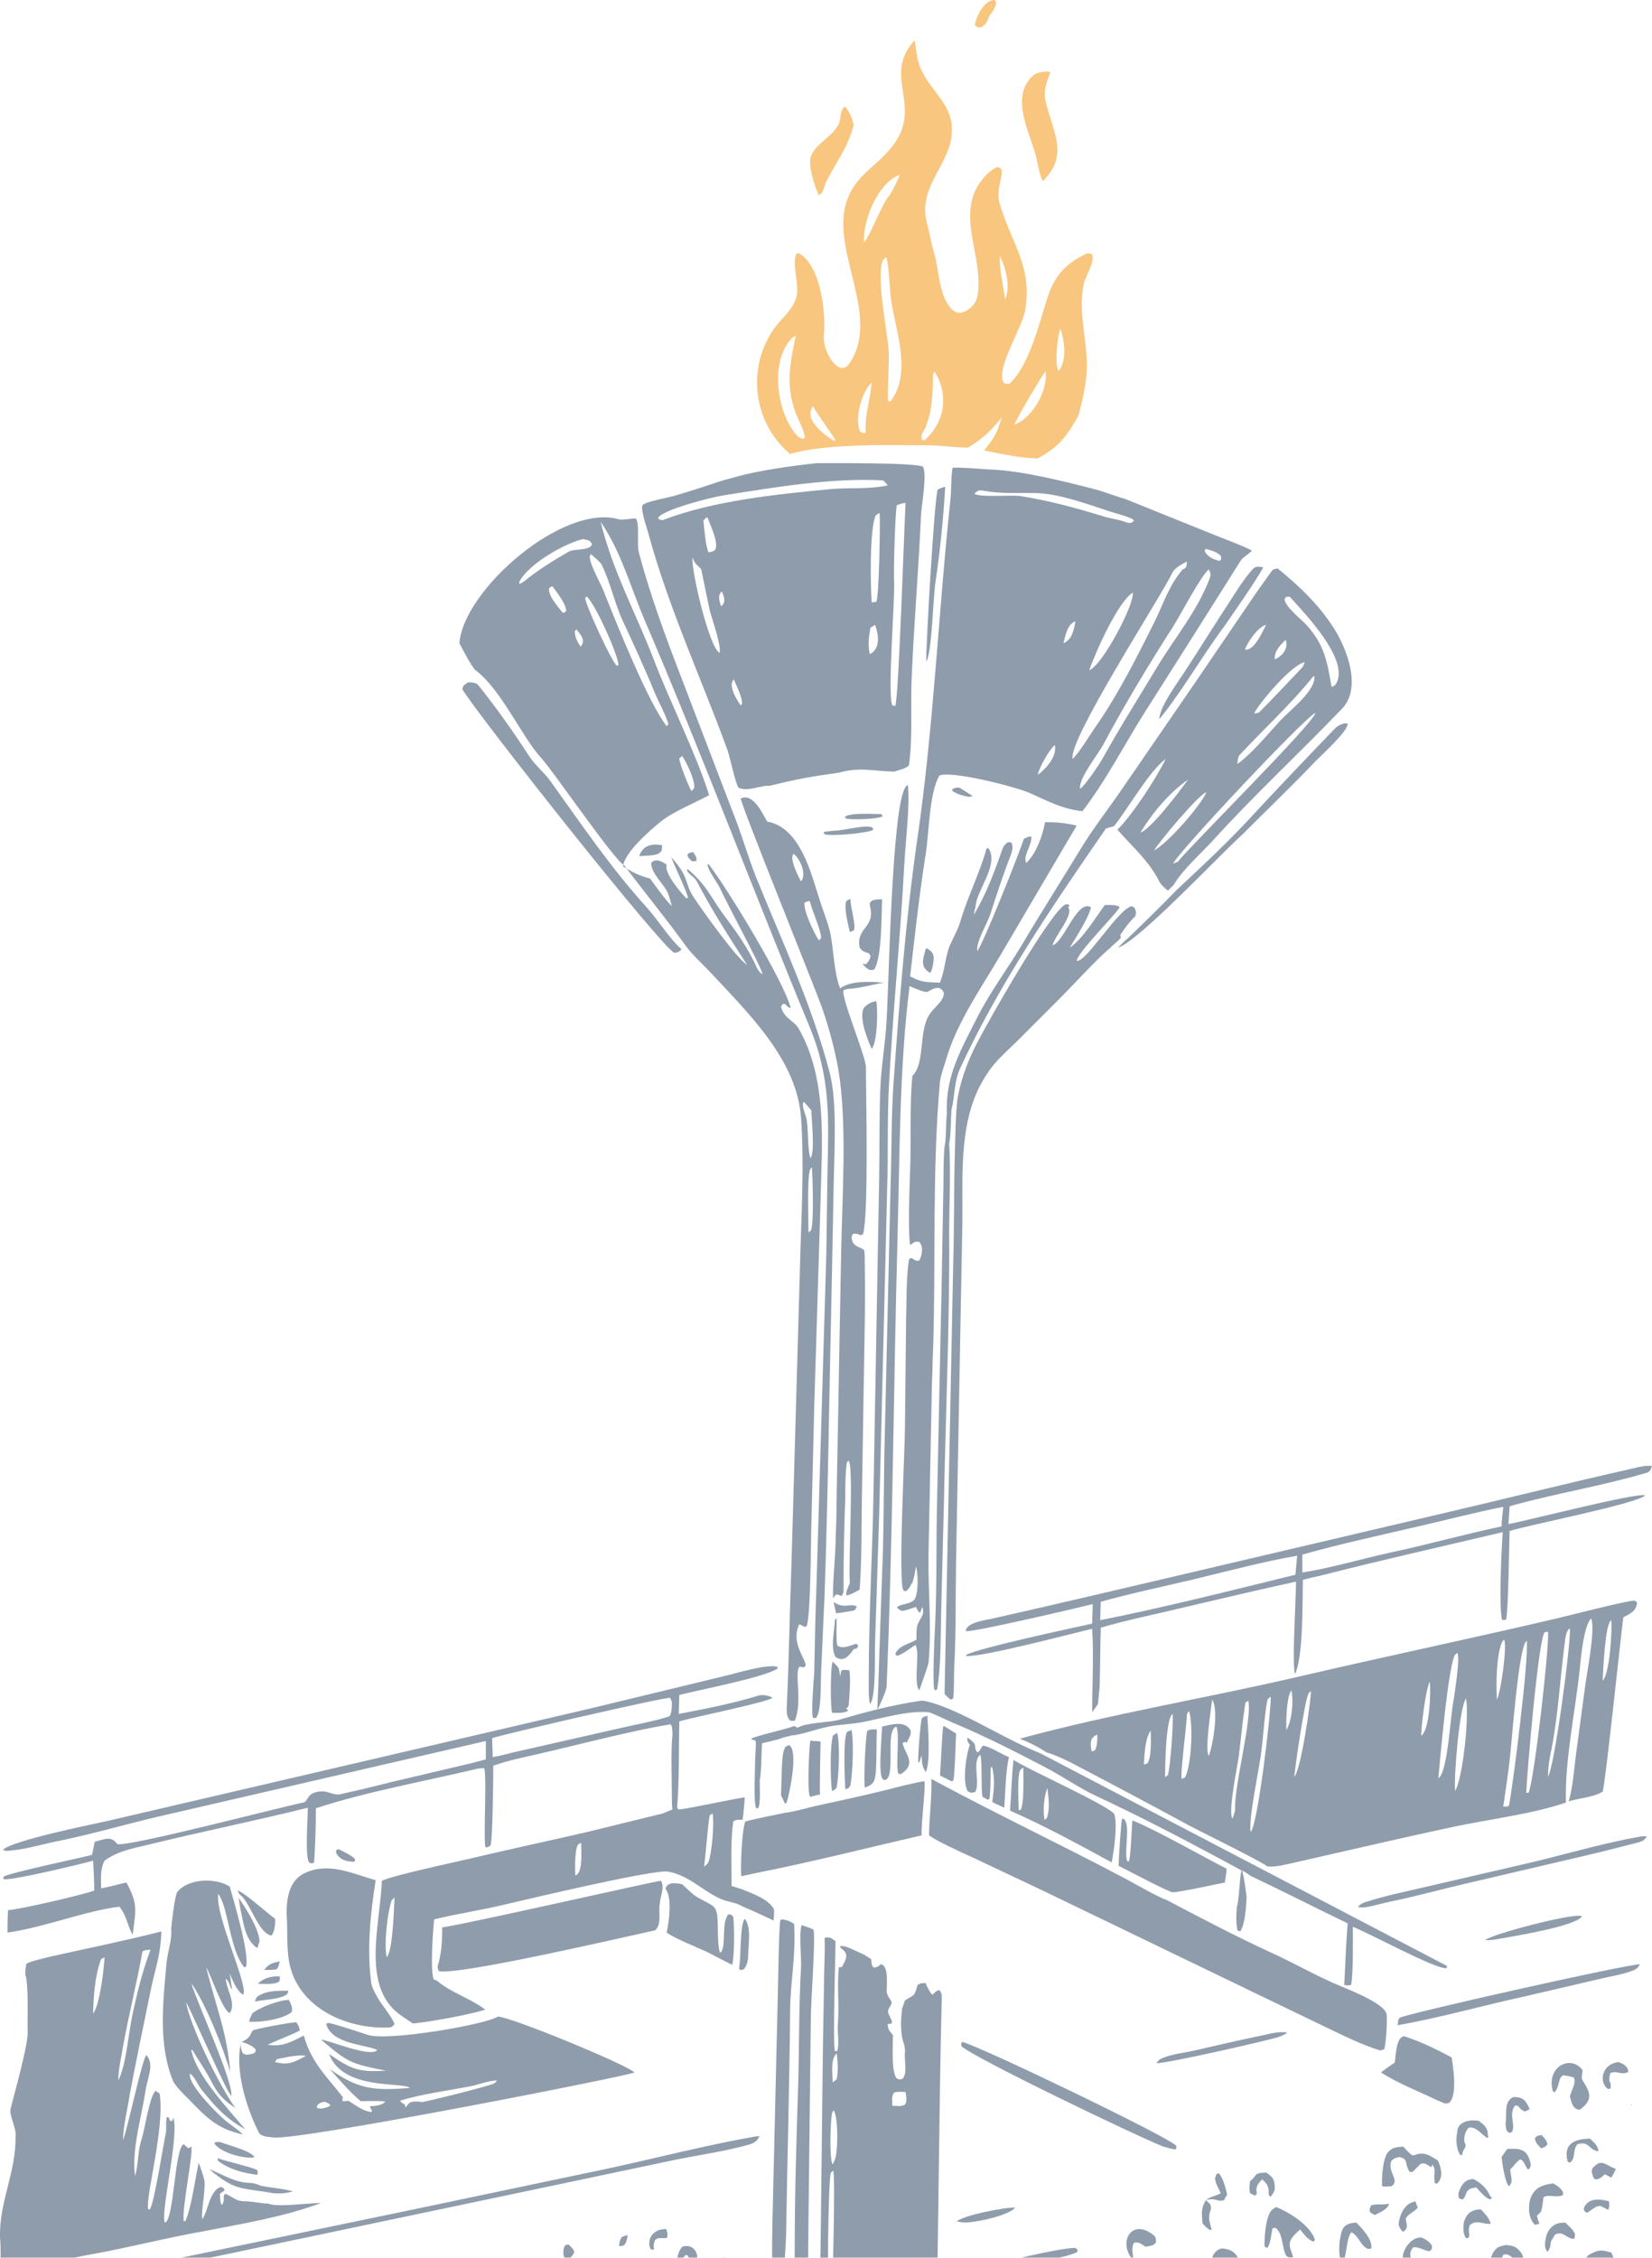 <svg width="150" height="205" viewBox="0 0 150 205" fill="none" xmlns="http://www.w3.org/2000/svg">
<g clip-path="url(#clip0_4010_3165)">
<g opacity="0.5">
<path fill-rule="evenodd" clip-rule="evenodd" d="M70.219 29.935C70.844 28.994 71.992 28.159 72.304 27.009C72.617 25.912 71.887 24.032 72.304 23.039L72.513 22.987C74.494 24.032 75.015 28.368 74.807 30.457C74.65 31.92 76.215 34.427 77.153 32.965C79.864 28.89 75.85 23.353 76.684 19.017C77.362 15.569 80.229 15.099 81.689 12.226C83.201 9.039 80.333 6.636 83.044 3.658C83.253 4.807 83.201 5.487 83.774 6.584C84.661 8.36 86.381 9.509 86.433 11.651C86.537 14.89 83.201 16.77 84.191 20.375C84.4 21.106 84.556 22.099 84.817 22.987C85.286 24.502 85.234 27.218 86.642 28.263C87.32 28.733 88.519 27.897 88.727 27.009C89.405 23.614 86.954 20.009 88.779 16.875C89.144 16.3 89.822 15.464 90.5 15.203C90.708 15.151 90.813 15.255 90.917 15.36C91.125 16.039 90.395 17.188 90.76 18.442C91.803 22.099 93.837 24.241 93.054 28.315C92.742 29.883 90.291 33.696 91.178 34.793C91.334 34.845 91.543 34.95 91.699 34.793C93.576 33.069 94.41 28.994 95.244 26.644C95.87 24.92 96.86 23.927 98.424 23.144C98.789 22.935 98.841 22.987 99.154 23.091C99.467 23.718 98.581 25.024 98.424 25.703C97.747 28.681 99.05 31.606 98.581 34.636C98.424 35.786 98.216 36.621 97.903 37.771C96.756 39.756 96.183 40.539 94.201 41.636C93.784 41.584 93.002 41.584 92.481 41.48C91.386 41.323 90.395 41.114 89.353 40.905C90.343 39.651 90.5 39.39 90.969 37.875C89.978 39.129 89.249 39.808 87.893 40.644C86.746 40.644 85.443 40.435 84.4 40.435C80.75 40.435 75.172 40.226 71.731 41.219C68.342 38.345 67.821 33.435 70.219 29.935ZM96.13 33.696C96.912 32.599 96.652 31.032 96.287 29.83C96.026 30.405 95.713 33.174 96.13 33.696ZM94.931 33.696C94.566 34.166 92.22 38.136 92.116 38.554C93.732 37.98 95.192 35.42 94.931 33.696ZM91.282 27.218C91.751 25.86 91.334 24.45 90.813 23.248C90.604 23.666 91.178 26.539 91.282 27.218ZM83.722 39.965H83.983C85.808 38.241 86.172 35.89 84.869 33.748C84.817 33.8 84.765 33.905 84.713 33.957C84.713 35.681 84.661 37.562 83.879 39.129C83.67 39.39 83.618 39.651 83.722 39.965ZM78.456 21.994C78.874 21.681 80.125 18.442 80.698 17.815C80.907 17.606 81.585 16.248 81.689 15.882C79.812 16.509 78.3 19.957 78.456 21.994ZM80.698 31.972C80.75 32.86 80.542 35.786 80.646 36.413L80.855 36.465C82.836 33.8 81.324 30.144 80.907 27.218C80.75 26.017 80.75 24.502 80.49 23.353C80.333 23.405 80.281 23.509 80.177 23.614C79.499 25.024 80.594 30.091 80.698 31.972ZM78.091 39.181C78.404 39.338 78.3 39.338 78.613 39.286C78.508 37.405 79.03 36.465 79.134 34.741C78.248 35.577 77.57 37.98 78.091 39.181ZM75.693 40.017L75.85 39.965C75.85 39.86 74.077 37.405 73.816 36.883C72.93 38.084 74.807 39.442 75.693 40.017ZM72.461 39.651L72.878 39.86L73.086 39.756C73.086 39.233 72.461 38.032 72.252 37.51C71.314 35.002 71.731 32.965 72.252 30.509C72.148 30.562 71.992 30.614 71.887 30.718C69.802 32.912 70.584 37.718 72.461 39.651Z" fill="#F28D00"/>
<path fill-rule="evenodd" clip-rule="evenodd" d="M74.337 17.711C73.972 16.927 73.295 14.89 73.659 14.106C74.181 12.957 75.641 12.382 76.162 11.233C76.423 10.658 76.214 10.031 76.736 9.666C77.205 10.293 77.309 10.554 77.518 11.337C76.944 13.479 76.006 14.576 75.015 16.509C74.806 16.927 74.806 17.554 74.337 17.711Z" fill="#F28D00"/>
<path fill-rule="evenodd" clip-rule="evenodd" d="M94.67 16.457C94.305 15.621 94.253 14.837 93.94 13.74C93.314 11.703 91.75 8.569 93.888 6.793C94.148 6.584 94.983 6.427 95.347 6.531V6.636C95.035 7.472 94.722 8.203 94.93 9.143C95.504 11.807 97.172 14.054 94.67 16.457Z" fill="#F28D00"/>
<path fill-rule="evenodd" clip-rule="evenodd" d="M89.142 2.457C88.725 2.509 88.881 2.561 88.516 2.3C88.621 1.464 89.403 -0.051 90.341 0.001L90.445 0.21C90.393 0.733 90.132 1.046 89.82 1.464C89.663 1.882 89.559 2.195 89.142 2.457Z" fill="#F28D00"/>
<path fill-rule="evenodd" clip-rule="evenodd" d="M41.975 62.583C42.079 62.165 42.079 62.27 42.496 61.956C42.809 61.956 43.226 61.956 43.434 62.218C45.103 64.307 46.615 66.449 48.075 68.695C48.544 69.427 49.43 70.158 49.952 70.889C52.767 74.807 55.478 78.83 58.763 82.434C59.753 83.531 60.796 85.255 61.891 86.195C61.526 86.509 61.63 86.457 61.213 86.509C59.962 85.882 43.747 65.404 41.975 62.583Z" fill="#1F3A57"/>
<path fill-rule="evenodd" clip-rule="evenodd" d="M74.871 75.748L74.767 75.539L75.601 75.434C76.696 75.434 78.364 74.86 79.198 75.121L79.303 75.33C78.938 75.643 75.392 75.957 74.871 75.748Z" fill="#1F3A57"/>
<path fill-rule="evenodd" clip-rule="evenodd" d="M105.267 65.3C105.267 64.15 107.039 61.852 107.717 60.755C109.02 58.77 110.272 56.732 111.575 54.747C112.253 53.703 112.878 52.658 113.713 51.717C114.025 51.352 114.286 51.456 114.703 51.508C114.338 52.292 111.366 56.628 110.689 57.516C108.968 59.919 107.039 63.158 105.267 65.3Z" fill="#1F3A57"/>
<path fill-rule="evenodd" clip-rule="evenodd" d="M84.102 60.076C84.05 59.083 84.832 45.24 85.144 44.456C85.457 44.299 85.457 44.299 85.822 44.195C85.666 47.016 85.353 50.098 84.936 52.867C84.727 54.225 84.623 59.292 84.102 60.076Z" fill="#1F3A57"/>
<path fill-rule="evenodd" clip-rule="evenodd" d="M78.889 86.561C78.472 86.404 78.315 86.404 78.055 86.039C77.69 84.21 79.514 84.263 78.993 82.278C78.837 81.651 79.619 81.651 80.088 81.651C80.036 82.957 80.088 86.822 79.41 87.972C79.358 88.076 79.202 88.076 78.993 88.076C78.628 87.919 78.576 87.815 78.315 87.501L78.628 87.554C78.889 87.24 78.941 87.24 79.045 86.822L78.941 86.613L78.889 86.561Z" fill="#1F3A57"/>
<path fill-rule="evenodd" clip-rule="evenodd" d="M78.418 91.524C78.783 91.158 79.044 91.002 79.565 90.897C79.721 91.681 79.669 94.659 79.148 95.233C79.096 95.076 78.992 94.867 78.939 94.763C78.574 93.823 78.053 92.412 78.418 91.524Z" fill="#1F3A57"/>
<path fill-rule="evenodd" clip-rule="evenodd" d="M84.049 86.196L84.154 86.091C84.519 86.352 84.727 86.457 84.779 86.927C84.779 87.293 84.675 88.076 84.466 88.337C83.528 87.815 83.789 87.136 84.049 86.196Z" fill="#1F3A57"/>
<path fill-rule="evenodd" clip-rule="evenodd" d="M77.531 84.472L77.166 84.628C77.01 83.949 76.592 82.382 76.853 81.807L77.218 81.598C77.218 82.382 77.739 84.001 77.531 84.472Z" fill="#1F3A57"/>
<path fill-rule="evenodd" clip-rule="evenodd" d="M80.034 73.919L80.139 74.128C79.565 74.389 77.48 74.442 76.854 74.337L76.698 74.18C77.167 73.762 79.305 73.919 80.034 73.919Z" fill="#1F3A57"/>
<path fill-rule="evenodd" clip-rule="evenodd" d="M60.119 76.74C60.067 77.315 60.171 77.158 59.858 77.472C59.389 77.733 58.607 77.68 58.034 77.733C58.399 76.74 59.129 76.584 60.119 76.74Z" fill="#1F3A57"/>
<path fill-rule="evenodd" clip-rule="evenodd" d="M76.906 89.8L76.593 89.905C76.332 90.531 78.626 95.912 78.626 96.905C78.626 99.465 78.887 110.226 78.365 112.054L78.157 112.159C77.896 112.054 77.688 111.95 77.427 112.054C77.27 112.368 77.323 112.472 77.427 112.786C77.74 113.308 78.052 113.151 78.47 113.517C78.522 113.935 78.522 114.405 78.522 114.823C78.574 117.592 78.522 120.308 78.47 123.077L78.261 135.823C78.209 138.435 78.261 141.779 78.052 144.338C77.688 144.547 77.218 144.809 76.853 144.861C76.749 144.495 77.166 143.868 77.166 143.659C77.01 142.353 77.531 133.159 77.062 132.637L76.906 132.741C76.749 133.629 76.749 135.144 76.749 136.084C76.645 138.696 76.593 141.361 76.593 144.025C76.593 144.443 76.645 144.652 76.384 144.913C76.176 144.809 76.071 144.756 75.863 144.809L75.654 145.122C75.55 144.443 75.863 141.1 75.863 140.211C75.915 138.801 75.967 137.234 75.967 135.823L76.384 113.256C76.488 108.554 76.853 102.808 76.28 98.211C76.019 96.017 75.341 93.509 74.612 91.419C73.934 89.539 67.26 73.031 67.26 72.509C68.355 71.934 69.242 73.867 69.659 74.598C72.63 75.121 73.621 79.195 74.403 81.651C74.716 82.643 75.185 83.793 75.394 84.733C75.706 86.3 75.706 88.233 76.28 89.748C77.218 89.016 79.095 89.121 80.242 89.225C79.304 89.382 78 89.748 76.906 89.8ZM72.057 77.524C71.64 77.942 72.474 79.561 72.735 80.031C73.256 79.404 72.683 77.994 72.057 77.524ZM73.569 81.964L73.517 81.807C73.256 81.86 73.256 81.86 73.047 81.964C72.943 82.695 73.882 84.628 74.299 85.308L74.403 85.36L74.559 85.151C74.507 84.315 73.829 82.957 73.569 81.964Z" fill="#1F3A57"/>
<path fill-rule="evenodd" clip-rule="evenodd" d="M86.445 71.673C86.758 71.516 86.758 71.516 87.123 71.516C87.332 71.673 88.166 72.143 88.322 72.3L87.957 72.352C87.436 72.248 86.967 72.143 86.498 71.83L86.445 71.673Z" fill="#1F3A57"/>
<path fill-rule="evenodd" clip-rule="evenodd" d="M62.829 78.203C62.568 77.942 62.464 77.889 62.412 77.576C62.62 77.419 62.62 77.419 62.933 77.367C63.142 77.733 63.246 77.733 63.246 78.15C63.09 78.203 63.038 78.203 62.829 78.203Z" fill="#1F3A57"/>
<path fill-rule="evenodd" clip-rule="evenodd" d="M82.796 61.173C82.64 63.889 82.9 66.814 82.535 69.479C82.275 69.792 81.649 69.897 81.232 70.053H81.023C79.199 70.001 78 69.635 76.175 70.158C73.516 70.523 72.421 70.733 69.814 71.359C69.241 71.255 67.833 71.934 67.051 71.516C66.738 70.994 66.321 68.904 66.061 68.121C63.714 61.695 60.795 55.374 58.97 48.792C58.761 47.956 58.344 46.911 58.292 46.075L58.344 45.866C58.709 45.501 60.743 45.187 61.368 44.978C62.828 44.56 64.184 44.09 65.643 43.62C66.008 43.516 66.425 43.411 66.79 43.307C68.772 42.732 72.108 42.262 74.194 42.053C75.706 42.053 83.005 42.001 83.787 42.366C84.204 42.941 83.683 45.866 83.63 46.702C83.422 51.508 83.005 56.367 82.796 61.173ZM78.99 59.397C79.981 58.874 79.772 57.62 79.459 56.732C79.303 56.837 79.199 56.889 79.042 56.993C78.886 57.725 78.782 58.717 78.99 59.397ZM79.876 46.598C79.668 46.65 79.72 46.65 79.512 46.807C78.938 48.06 79.042 53.18 79.147 54.695L79.564 54.643C79.824 54.225 79.929 47.486 79.876 46.598ZM67.26 64.046L67.364 63.941C67.468 63.419 66.843 62.217 66.634 61.695C66.061 62.165 66.895 63.576 67.26 64.046ZM65.748 54.695C65.8 54.277 65.695 54.068 65.539 53.702C65.122 54.068 65.331 54.643 65.487 55.061C65.591 54.956 65.643 54.852 65.748 54.695ZM65.331 59.292C65.539 58.717 64.653 56.21 64.444 55.426C64.184 54.172 63.923 52.919 63.662 51.665C63.245 51.247 63.089 51.195 62.88 50.62C62.724 51.613 64.34 58.665 65.331 59.292ZM64.236 46.963C64.027 47.068 64.027 47.068 63.871 47.277C63.923 47.852 64.079 49.68 64.34 50.15C64.601 50.098 64.757 50.098 64.966 49.889C65.226 49.157 64.549 47.852 64.236 46.963ZM80.189 43.62C75.601 43.359 70.284 44.247 65.696 44.978C64.653 45.135 60.273 46.232 59.752 47.016L59.856 47.172L60.169 47.225C64.809 45.448 70.544 44.874 75.497 44.404C77.374 44.247 78.573 44.456 80.554 44.09V43.986L80.189 43.62ZM81.441 45.866C81.284 46.128 81.128 51.874 81.18 52.71C81.284 54.329 80.554 63.105 81.023 64.046L81.284 64.098C81.597 63.628 82.118 47.434 82.223 45.657C81.91 45.71 81.701 45.762 81.441 45.866Z" fill="#1F3A57"/>
<path fill-rule="evenodd" clip-rule="evenodd" d="M116.79 204.832C116.373 204.048 116.529 202.795 115.799 202.272L115.538 202.324C115.434 202.847 115.382 203.578 115.121 204.048L115.017 204.101L114.809 203.944C114.809 203.16 114.913 201.227 115.486 200.653C115.591 200.548 115.747 200.496 115.851 200.392C116.998 200.81 118.771 201.959 119.292 203.108C119.344 203.213 119.344 203.265 119.396 203.369L119.292 203.526C118.771 203.422 118.354 202.795 118.041 202.429C117.676 202.795 117.103 203.213 117.103 203.787C117.103 204.153 117.311 204.571 117.415 204.936C117.155 204.989 117.103 205.041 116.79 204.832Z" fill="#1F3A57"/>
<path fill-rule="evenodd" clip-rule="evenodd" d="M138.217 205.72C137.591 205.511 137.174 204.466 136.497 204.727C136.34 205.041 136.34 205.25 136.34 205.563C136.34 206.033 136.444 206.66 136.079 207.026C136.027 207.078 136.027 207.078 135.975 207.13C135.767 207.078 135.767 207.13 135.61 206.921C135.297 206.504 135.245 205.824 135.297 205.302C135.402 204.832 135.61 204.309 136.027 204.048C136.236 203.944 136.497 203.892 136.705 203.839C137.331 203.892 137.644 203.944 138.061 204.466C138.269 204.727 138.321 204.989 138.321 205.302C138.373 205.511 138.321 205.615 138.217 205.72Z" fill="#1F3A57"/>
<path fill-rule="evenodd" clip-rule="evenodd" d="M139.365 202.011C138.948 201.593 138.792 200.914 138.844 200.339C138.844 199.817 139.052 199.19 139.47 198.824C139.834 198.458 140.512 198.302 141.034 198.25C141.399 198.458 141.711 198.667 141.92 199.033V199.294C141.399 199.608 140.617 199.19 140.147 199.503C140.095 199.817 140.043 200.496 139.939 200.757C139.626 201.332 139.365 200.809 139.782 201.906L139.365 202.011Z" fill="#1F3A57"/>
<path fill-rule="evenodd" clip-rule="evenodd" d="M112.306 204.832C112.723 205.459 112.723 206.399 112.775 207.131C112.515 206.504 112.15 205.459 111.472 205.198C111.316 205.145 111.159 205.145 111.003 205.198C110.898 205.72 110.742 206.765 110.325 207.078C110.012 206.765 109.908 206.295 109.96 205.825C109.96 205.354 110.064 204.675 110.429 204.414C110.586 204.257 110.742 204.205 110.951 204.153C111.524 204.205 111.941 204.31 112.306 204.832Z" fill="#1F3A57"/>
<path fill-rule="evenodd" clip-rule="evenodd" d="M132.901 192.712C133.318 192.503 133.787 192.503 134.256 192.556C134.725 192.921 135.038 193.13 135.09 193.705C135.09 193.809 135.09 193.914 135.143 194.018L135.038 194.123C134.465 193.757 134.048 193.078 133.37 193.183C133.057 193.496 132.953 193.914 132.953 194.332C132.953 194.436 132.953 194.541 133.057 194.645C133.057 194.854 133.109 194.906 132.953 195.115C132.849 195.272 132.796 195.481 132.744 195.69C132.64 195.638 132.588 195.69 132.536 195.586C132.223 195.063 132.171 194.175 132.327 193.548C132.327 193.183 132.536 192.869 132.901 192.712Z" fill="#1F3A57"/>
<path fill-rule="evenodd" clip-rule="evenodd" d="M143.014 202.899L142.962 203.265C142.284 203.369 141.971 202.481 141.189 202.899C141.085 203.108 140.928 203.317 140.824 203.526C140.772 203.892 140.772 204.153 140.511 204.466C140.303 204.205 140.25 203.944 140.303 203.578C140.355 203.056 140.511 202.533 140.928 202.168C141.293 201.854 141.71 201.802 142.127 201.802C142.492 202.168 142.909 202.481 143.014 202.899Z" fill="#1F3A57"/>
<path fill-rule="evenodd" clip-rule="evenodd" d="M133.316 203.213H133.108C132.847 202.847 132.847 202.272 132.899 201.854C133.003 201.436 133.212 201.019 133.577 200.81C133.89 200.653 134.15 200.601 134.463 200.601C134.776 200.966 135.245 201.384 135.35 201.907C134.672 202.011 134.15 201.489 133.473 202.011C133.316 202.377 133.368 202.638 133.421 203.004L133.316 203.213Z" fill="#1F3A57"/>
<path fill-rule="evenodd" clip-rule="evenodd" d="M135.455 199.608C135.351 199.66 135.299 199.712 135.194 199.66C134.725 199.451 134.412 198.981 134.047 198.615C133.735 198.668 133.422 198.668 133.213 198.981C133.057 199.242 133.057 199.503 132.796 199.712L132.483 199.608C132.379 199.242 132.431 199.033 132.588 198.72C132.744 198.354 132.953 198.093 133.318 197.936C133.474 197.884 133.578 197.884 133.735 197.832C134.412 198.145 135.038 198.72 135.299 199.399C135.403 199.451 135.403 199.503 135.455 199.608Z" fill="#1F3A57"/>
<path fill-rule="evenodd" clip-rule="evenodd" d="M130.033 203.944L129.981 204.257L129.773 204.414C129.251 204.309 128.834 203.996 128.313 204.048C128.156 204.257 128.052 204.414 128.052 204.675C128.052 204.832 128.104 204.989 128.104 205.145L127.843 205.563L127.635 205.615C127.426 205.459 127.426 205.406 127.374 205.145C127.322 204.571 127.635 203.996 128 203.63C128.313 203.317 128.626 203.16 129.043 203.16C129.46 203.317 129.825 203.526 130.033 203.944Z" fill="#1F3A57"/>
<path fill-rule="evenodd" clip-rule="evenodd" d="M127.634 202.429C127.582 202.533 127.477 202.586 127.373 202.638C127.164 202.377 126.956 202.168 127.008 201.802C127.112 201.175 127.373 200.496 127.894 200.13C128.051 200.026 128.311 199.921 128.52 199.869C128.572 200.078 128.676 200.287 128.729 200.444C128.416 200.862 127.79 201.018 127.634 201.489C127.686 201.802 127.842 202.168 127.634 202.429Z" fill="#1F3A57"/>
<path fill-rule="evenodd" clip-rule="evenodd" d="M126.121 200.078C126.017 200.496 125.756 200.601 125.443 200.809C125.235 200.914 125.026 201.018 124.818 201.123C124.661 201.018 124.505 200.966 124.401 200.862C124.348 200.548 124.348 200.548 124.505 200.235C125.026 200.078 125.548 200.235 126.121 200.078Z" fill="#1F3A57"/>
<path fill-rule="evenodd" clip-rule="evenodd" d="M139.363 194.175C139.519 193.914 139.623 193.914 139.936 193.862H139.988C140.197 194.123 140.458 194.332 140.51 194.697C140.301 194.959 140.197 194.959 139.936 195.063C139.676 194.802 139.415 194.541 139.363 194.175Z" fill="#1F3A57"/>
<path fill-rule="evenodd" clip-rule="evenodd" d="M77.533 213.243C77.376 212.929 77.377 212.877 77.168 212.616H76.803C76.699 213.138 76.803 213.034 76.49 213.347C75.969 213.347 75.552 213.138 75.03 212.981L74.926 213.086C74.926 213.452 74.978 213.608 74.822 213.869C74.613 213.713 74.509 213.661 74.3 213.504C74.196 210.265 74.457 207.339 74.509 204.153L74.718 185.921L74.822 180.018C74.822 178.817 74.926 177.145 74.874 175.943C75.343 175.891 75.395 175.891 75.865 176.257C75.865 177.145 75.604 185.817 75.812 186.235H76.021C76.23 185.556 76.021 184.459 76.073 183.832C76.23 182.16 75.969 180.175 76.177 178.608H76.438C76.855 177.876 77.116 177.354 76.334 176.884L76.282 176.675C76.751 176.727 76.803 176.727 77.272 176.936L78.419 177.458L79.097 177.876C79.149 178.294 79.097 178.451 79.358 178.66L79.723 178.555L79.983 178.346C80.713 178.451 80.505 180.227 80.505 180.854C80.713 181.742 81.235 181.585 80.765 182.264C80.348 182.839 81.078 183.205 80.974 183.727L80.609 183.779C80.609 184.25 80.765 184.406 81.078 184.772C81.078 185.712 80.922 188.011 81.391 188.69C81.756 188.847 81.6 188.847 81.965 188.742C82.434 188.115 82.069 187.175 82.173 186.235C82.173 185.712 82.017 185.503 81.912 184.981C81.756 184.041 81.808 183.257 81.912 182.369C82.017 182.055 82.069 181.951 82.173 181.638C82.903 181.115 83.007 181.376 83.268 180.384L83.32 180.227C83.685 180.018 83.633 180.07 84.102 180.07V180.227C84.258 180.488 84.467 181.011 84.676 181.115C85.04 180.802 84.884 180.802 85.301 180.697C85.51 180.958 85.51 181.115 85.51 181.481C85.249 191.615 85.249 201.75 84.988 211.884C84.988 212.146 84.936 212.459 84.884 212.72L84.676 212.825C84.363 212.72 84.415 212.72 84.154 212.563C83.633 212.146 82.486 212.041 81.808 212.198C81.704 212.25 81.495 212.25 81.391 212.25C80.765 212.407 79.827 212.511 79.358 212.877C78.628 212.929 78.68 212.25 78.315 212.616C78.106 212.825 78.106 213.243 77.742 213.399C77.637 213.347 77.637 213.399 77.533 213.243ZM75.291 209.951C75.448 209.638 75.5 209.325 75.5 208.959C75.604 207.757 75.865 197.675 75.656 197.101L75.448 197.257C75.187 197.884 75.083 208.541 75.291 209.951ZM75.604 196.526C75.708 196.317 75.812 196.108 75.865 195.899C76.073 195.168 76.125 192.347 75.708 191.615C75.656 191.668 75.552 191.772 75.552 191.877C75.395 192.608 75.291 196.056 75.604 196.526ZM75.969 186.444L75.917 186.496C75.395 187.018 75.604 188.376 75.604 189.056C75.76 189.003 75.812 188.899 75.969 188.794C76.125 188.011 76.073 187.227 75.969 186.444ZM81.026 191.197C81.391 191.197 81.808 191.302 82.173 191.093C82.382 190.78 82.277 190.309 82.225 189.944C81.86 189.944 81.495 189.891 81.183 189.996C80.922 190.309 81.026 190.78 81.026 191.197Z" fill="#1F3A57"/>
<path fill-rule="evenodd" clip-rule="evenodd" d="M72.473 214.496C72.317 214.34 72.265 214.131 72.213 213.922C71.535 213.504 70.857 214.287 70.023 214.287L69.814 214.131C69.762 213.922 69.762 213.869 69.762 213.66C69.919 213.138 69.919 212.25 69.867 211.728C70.179 209.168 70.075 204.884 70.127 202.168L70.596 182.317C70.648 180.958 70.701 175.108 70.857 174.324L71.066 174.272C71.587 174.376 71.691 174.428 72.108 174.69C72.265 177.772 71.796 179.652 71.743 182.369C71.691 189.212 71.483 196.056 71.378 202.847C71.378 203.944 70.857 210.004 71.013 210.578L71.17 210.631C71.639 210.213 71.9 209.69 71.952 209.063C72.056 207.392 72.16 205.72 72.16 204.048C72.16 199.138 72.317 194.227 72.473 189.317C72.578 185.764 72.525 182.212 72.734 178.66C72.786 177.72 72.525 175.63 72.786 174.794C73.099 174.899 73.568 175.055 73.881 175.212C74.037 176.623 73.62 181.585 73.62 183.466L73.412 201.332C73.36 204.466 73.412 209.742 73.047 212.877C72.995 213.347 72.995 213.974 72.734 214.34L72.473 214.496Z" fill="#1F3A57"/>
<path fill-rule="evenodd" clip-rule="evenodd" d="M136.966 138.383C138.686 138.07 148.592 135.51 149.374 135.771C148.801 136.502 138.895 138.435 137.07 139.01C137.018 140.42 136.966 145.958 136.757 147.055L136.393 147.107C136.08 145.958 136.34 140.577 136.445 139.114C130.918 140.42 125.34 141.674 119.813 143.085C119.344 143.189 118.823 143.294 118.301 143.45C118.249 145.435 118.353 150.503 117.571 152.018C117.311 150.712 117.676 145.331 117.676 143.607C114.339 144.338 111.002 145.122 107.666 145.906C105.111 146.532 102.452 147.055 99.95 147.786C99.897 149.51 99.897 151.443 99.845 153.167L99.689 154.734L99.167 155.465C99.167 153.062 99.324 150.241 99.167 147.891C97.343 148.309 88.897 150.555 87.698 150.346L87.75 150.241C89.157 149.562 97.29 147.838 99.167 147.421L99.22 145.644C98.02 145.958 88.167 148.256 87.698 148.1C87.698 147.368 89.366 147.107 89.939 147.003C95.257 145.801 100.627 144.547 105.945 143.294L130.866 137.443C136.705 136.085 142.492 134.622 148.332 133.316C148.957 133.159 149.374 133.055 150 133.107C149.896 133.42 149.844 133.629 149.479 133.734C145.412 134.935 141.137 135.614 137.07 136.764L136.966 138.383ZM108.395 143.398C105.737 144.025 102.556 144.704 99.95 145.435L99.897 147.107C105.476 146.01 112.097 144.338 117.624 142.98L117.78 141.256C114.965 141.726 111.211 142.719 108.395 143.398ZM128.781 138.592C125.392 139.376 121.586 140.211 118.249 141.152V142.771H118.301C120.908 142.353 123.515 141.57 126.122 140.995C129.563 140.264 132.899 139.323 136.34 138.592C136.34 138.017 136.445 137.443 136.497 136.816C134.099 137.286 131.283 138.017 128.781 138.592Z" fill="#1F3A57"/>
<path fill-rule="evenodd" clip-rule="evenodd" d="M1.571 208.071C5.429 207.183 9.339 206.451 13.197 205.668L37.336 200.653L55.218 196.892C59.598 195.951 63.977 194.802 68.409 194.018C68.618 193.966 68.774 193.966 68.982 193.966C68.722 194.384 68.565 194.541 68.096 194.697C65.75 195.377 63.195 195.69 60.797 196.212L47.659 198.981L22.321 204.31C15.804 205.668 9.287 207.078 2.77 208.332C2.196 208.436 1.466 208.645 0.893 208.489H0.841C1.049 208.227 1.154 208.175 1.571 208.071Z" fill="#1F3A57"/>
<path fill-rule="evenodd" clip-rule="evenodd" d="M127.268 184.981C127.321 184.928 127.373 184.928 127.477 184.876C128.937 185.346 130.449 186.078 131.804 186.809C131.961 187.749 132.273 189.839 131.752 190.727C131.596 190.988 131.439 190.988 131.179 190.988C130.918 190.884 130.709 190.779 130.449 190.675C128.833 189.891 126.903 189.16 125.392 188.167C125.809 187.854 126.226 187.54 126.643 187.279C126.747 186.652 126.747 185.346 127.268 184.981Z" fill="#1F3A57"/>
<path fill-rule="evenodd" clip-rule="evenodd" d="M106.78 194.802L106.832 195.011L106.728 195.167C106.363 195.115 105.998 195.011 105.633 194.906C103.339 194.018 88.011 186.652 87.281 185.764V185.503L87.385 185.399C89.367 185.973 105.737 193.862 106.78 194.802Z" fill="#1F3A57"/>
<path fill-rule="evenodd" clip-rule="evenodd" d="M148.385 178.869C147.394 179.287 146.195 179.443 145.152 179.705L138.427 181.272C134.569 182.108 130.763 183.205 126.905 183.884C126.957 183.623 126.905 183.361 127.113 183.205C127.478 182.891 147.446 178.399 148.906 178.346C148.75 178.608 148.698 178.712 148.385 178.869Z" fill="#1F3A57"/>
<path fill-rule="evenodd" clip-rule="evenodd" d="M144.005 168.473L133.056 171.033C130.814 171.555 128.573 172.182 126.279 172.652C125.497 172.809 124.715 173.07 123.932 173.175C123.724 173.227 123.515 173.175 123.307 173.175C123.463 172.913 123.672 172.809 123.985 172.704C125.757 172.13 127.582 171.764 129.355 171.346L138.374 169.257C141.815 168.473 145.204 167.428 148.697 166.801C148.958 166.749 149.218 166.697 149.531 166.749C149.323 167.063 149.166 167.167 148.801 167.272C147.185 167.689 145.569 168.107 144.005 168.473Z" fill="#1F3A57"/>
<path fill-rule="evenodd" clip-rule="evenodd" d="M97.657 204.101L97.865 204.31L97.761 204.518C96.458 205.041 94.946 205.198 93.59 205.563C91.713 206.033 89.784 206.713 87.907 207.13C87.49 207.235 87.021 207.235 86.604 207.235L86.448 207.026L86.5 206.817C88.011 206.033 95.936 204.101 97.657 204.101Z" fill="#1F3A57"/>
<path fill-rule="evenodd" clip-rule="evenodd" d="M126.329 198.511C126.069 198.511 125.756 198.563 125.495 198.511C125.443 197.779 125.547 196.003 126.017 195.429C126.434 194.958 126.799 194.958 127.424 194.906C127.685 195.22 127.894 195.429 128.206 195.69C128.467 195.69 128.467 195.69 128.676 195.585C129.51 195.429 129.823 195.742 130.552 196.16C130.865 196.787 131.074 197.727 130.5 198.25H130.292C130.083 197.309 130.5 197.1 130.031 196.526L129.979 196.787C129.406 196.473 129.458 196.369 128.988 196.473C128.728 196.735 128.519 196.944 128.259 197.205H127.998C127.476 196.421 127.946 196.056 127.059 195.847C126.642 195.951 126.59 195.951 126.329 196.212C125.965 197.257 127.164 197.988 126.329 198.511Z" fill="#1F3A57"/>
<path fill-rule="evenodd" clip-rule="evenodd" d="M143.431 191.563C142.805 191.511 142.701 190.936 142.545 190.361C142.701 189.735 143.118 189.16 142.91 188.638C142.597 188.533 142.284 188.481 141.971 188.429C141.45 188.585 141.658 189.421 141.137 189.996L140.981 189.839C140.407 187.593 142.649 186.548 143.692 187.958C143.692 188.167 143.587 188.638 143.639 188.794C144.369 189.944 144.734 190.623 143.431 191.563Z" fill="#1F3A57"/>
<path fill-rule="evenodd" clip-rule="evenodd" d="M105.579 186.861C106.413 186.496 107.56 186.391 108.447 186.182C110.48 185.712 112.513 185.242 114.546 184.824C115.276 184.667 116.163 184.406 116.893 184.563C116.58 184.772 116.319 184.876 116.006 184.981C114.546 185.399 105.84 187.384 105.006 187.331C105.214 187.07 105.266 186.966 105.579 186.861Z" fill="#1F3A57"/>
<path fill-rule="evenodd" clip-rule="evenodd" d="M134.828 176.152C135.766 175.525 142.44 173.802 143.482 173.958C143.534 173.958 143.587 173.958 143.639 174.01C143.065 174.846 138.112 175.682 136.965 175.891C136.287 175.996 135.505 176.205 134.828 176.152Z" fill="#1F3A57"/>
<path fill-rule="evenodd" clip-rule="evenodd" d="M123.149 201.802C123.671 202.324 124.661 203.369 124.505 204.153C123.723 204.466 123.358 202.847 122.68 202.69C122.211 203.369 122.315 204.78 121.898 205.511C121.533 205.093 121.585 204.048 121.637 203.526C121.846 202.324 121.898 201.906 123.149 201.802Z" fill="#1F3A57"/>
<path fill-rule="evenodd" clip-rule="evenodd" d="M138.062 196.056C137.749 196.212 137.436 196.682 137.123 196.996C137.175 197.675 137.436 198.041 137.019 198.511C136.654 198.197 136.393 196.369 136.341 195.847L136.862 195.115C138.062 195.063 138.739 195.115 139 196.578C138.896 196.891 138.948 196.839 138.739 196.996C138.427 196.578 138.427 196.265 138.062 196.056Z" fill="#1F3A57"/>
<path fill-rule="evenodd" clip-rule="evenodd" d="M143.902 207.548L143.745 207.444C143.432 206.765 143.589 205.093 144.371 204.675C145.257 204.205 145.466 204.31 146.3 204.518C146.404 204.78 146.561 205.041 146.561 205.302L146.3 205.668C145.674 205.929 145.779 205.354 144.892 205.459C143.641 206.399 144.944 207.183 143.902 207.548Z" fill="#1F3A57"/>
<path fill-rule="evenodd" clip-rule="evenodd" d="M104.746 202.951C105.007 203.16 104.955 203.369 104.955 203.63C104.642 203.944 104.538 203.892 104.016 203.996C103.495 203.683 103.495 203.578 102.974 203.63C102.661 204.153 102.921 204.571 102.869 205.198C101.462 203.578 102.765 201.332 104.746 202.951Z" fill="#1F3A57"/>
<path fill-rule="evenodd" clip-rule="evenodd" d="M59.961 206.504L60.326 207.235C60.118 207.548 60.118 207.601 59.805 207.862C59.596 207.653 59.492 207.026 59.388 206.608C59.179 206.295 59.127 206.242 58.762 206.138C57.25 206.399 58.084 207.966 57.615 208.645C57.25 208.593 57.407 208.645 57.094 208.332L57.25 207.81C57.459 205.929 58.554 204.362 59.961 206.504Z" fill="#1F3A57"/>
<path fill-rule="evenodd" clip-rule="evenodd" d="M137.383 190.414C138.321 190.362 138.582 190.779 138.895 191.511L138.477 191.72C137.852 191.511 138.008 191.093 137.539 191.197C136.965 192.033 137.643 192.921 137.278 193.6L137.018 193.653C136.705 193.444 136.757 193.235 136.705 192.817C136.861 191.929 136.496 190.884 137.383 190.414Z" fill="#1F3A57"/>
<path fill-rule="evenodd" clip-rule="evenodd" d="M113.923 199.347L113.506 199.138C113.402 198.72 113.454 198.511 113.506 198.041C114.236 197.466 113.767 197.309 114.966 197.257C115.644 197.727 115.748 197.936 115.748 198.772C115.644 199.138 115.592 199.138 115.383 199.451C114.914 199.294 115.592 198.668 114.601 197.884C113.61 198.824 114.445 199.138 113.923 199.347Z" fill="#1F3A57"/>
<path fill-rule="evenodd" clip-rule="evenodd" d="M67.156 206.608L66.843 206.765C66.218 206.399 66.218 205.981 65.592 205.668C64.914 205.877 65.332 206.921 64.862 207.078C64.654 206.817 64.654 206.817 64.549 206.556C65.019 204.362 66.478 204.518 67.156 206.608Z" fill="#1F3A57"/>
<path fill-rule="evenodd" clip-rule="evenodd" d="M87.698 201.802C87.437 201.802 87.124 201.75 86.864 201.698C87.541 201.123 91.295 200.392 92.182 200.444C91.556 201.175 88.793 201.75 87.698 201.802Z" fill="#1F3A57"/>
<path fill-rule="evenodd" clip-rule="evenodd" d="M146.975 187.227C147.444 187.436 147.757 187.54 147.861 188.115C147.236 188.481 146.662 187.906 146.193 188.272C146.141 188.638 146.037 188.899 146.245 189.16V189.63L146.037 189.682C145.202 189.212 145.307 187.436 146.975 187.227Z" fill="#1F3A57"/>
<path fill-rule="evenodd" clip-rule="evenodd" d="M145.15 195.324C144.264 195.272 144.316 194.332 143.221 194.697C142.752 195.272 143.117 195.951 142.544 196.369L142.335 196.265C141.918 194.541 143.065 194.227 144.368 194.175C144.785 194.593 145.046 194.75 145.15 195.324Z" fill="#1F3A57"/>
<path fill-rule="evenodd" clip-rule="evenodd" d="M146.613 196.891L146.717 196.944C146.56 197.257 146.508 197.414 146.3 197.727L145.726 197.414C145.413 197.675 145.257 197.884 144.84 197.884L144.683 197.727C144.579 197.362 144.475 197.257 144.579 196.891C145.413 195.951 145.674 196.526 146.613 196.891Z" fill="#1F3A57"/>
<path fill-rule="evenodd" clip-rule="evenodd" d="M63.141 205.563C62.724 205.563 62.671 205.25 62.463 204.832L62.306 204.728C61.837 205.041 62.046 205.407 61.629 205.825C61.316 205.302 61.577 204.414 61.941 203.996C63.089 203.631 63.61 204.884 63.141 205.563Z" fill="#1F3A57"/>
<path fill-rule="evenodd" clip-rule="evenodd" d="M148.123 191.249C148.123 191.197 148.123 191.197 148.071 191.145C148.071 191.093 148.123 191.093 148.123 191.041V191.249Z" fill="#1F3A57"/>
<path fill-rule="evenodd" clip-rule="evenodd" d="M110.638 197.309C111.055 197.727 111.316 198.72 111.42 199.294C111.316 199.451 111.211 199.556 111.159 199.765C110.481 199.974 110.429 199.503 109.491 199.765C109.96 199.399 110.273 199.451 110.846 199.138C110.638 198.668 110.377 198.302 110.325 197.779C110.481 197.362 110.377 197.466 110.638 197.309Z" fill="#1F3A57"/>
<path fill-rule="evenodd" clip-rule="evenodd" d="M109.962 200.548C109.649 201.332 109.805 201.645 110.014 202.429L109.857 202.481C109.492 202.22 109.44 202.168 109.18 201.854C109.127 200.914 109.023 200.548 109.492 199.765C109.909 200.183 109.909 200.026 109.962 200.548Z" fill="#1F3A57"/>
<path fill-rule="evenodd" clip-rule="evenodd" d="M146.089 199.869C146.141 200.235 146.141 200.287 146.037 200.653L145.307 200.287C144.785 200.339 144.629 200.6 144.108 200.914L143.899 200.809L143.795 200.548C144.16 199.503 145.307 199.66 146.089 199.869Z" fill="#1F3A57"/>
<path fill-rule="evenodd" clip-rule="evenodd" d="M59.544 202.638C59.805 202.429 60.118 202.429 60.483 202.377C60.587 202.69 60.639 202.795 60.587 203.16C60.378 203.265 60.274 203.213 60.066 203.213C59.805 203.213 59.701 203.213 59.492 203.369C59.336 203.683 59.336 203.944 59.388 204.257H59.127C58.971 204.048 58.919 203.787 58.971 203.526C58.971 203.213 59.231 202.795 59.544 202.638Z" fill="#1F3A57"/>
<path fill-rule="evenodd" clip-rule="evenodd" d="M30.713 168.525C30.608 168.421 30.556 168.316 30.504 168.16L30.556 167.951L30.765 167.898C31.234 168.16 31.86 168.421 32.225 168.786V168.995L32.068 169.048C31.547 168.995 31.078 168.943 30.713 168.525Z" fill="#1F3A57"/>
<path fill-rule="evenodd" clip-rule="evenodd" d="M51.619 203.787C51.88 204.048 52.036 204.153 52.141 204.466C52.036 204.832 51.776 204.989 51.515 205.25C51.254 205.041 51.15 204.884 51.15 204.518C51.15 204.257 51.202 203.996 51.359 203.839L51.619 203.787Z" fill="#1F3A57"/>
<path fill-rule="evenodd" clip-rule="evenodd" d="M56.208 203.944C56.26 203.578 56.26 203.421 56.469 203.108C56.625 203.056 56.834 202.951 56.99 202.951C56.938 203.317 56.886 203.63 56.625 203.891L56.208 203.944Z" fill="#1F3A57"/>
<path fill-rule="evenodd" clip-rule="evenodd" d="M112.67 50.882C109.75 55.531 106.83 60.128 103.911 64.725C102.034 67.703 100.418 70.889 98.28 73.658C96.455 73.449 95.204 72.77 93.588 72.039C92.18 71.412 86.341 69.949 85.298 70.419C84.36 71.986 84.36 75.695 84.047 77.576C83.473 81.233 83.056 84.994 82.639 88.651C83.734 89.225 84.099 89.173 85.35 89.225L85.403 89.069C85.767 88.076 85.82 87.136 86.132 86.143C86.393 85.412 86.966 84.472 87.175 83.74C87.801 81.546 89 79.195 89.573 77.054L89.73 77.001C90.72 78.307 88.896 80.606 88.635 81.964C88.583 82.33 88.478 82.695 88.426 83.061C89.573 81.128 90.303 79.143 91.033 77.054C91.137 76.793 91.294 76.636 91.502 76.479H91.815C92.024 76.845 91.919 77.263 91.763 77.68C91.085 79.404 90.512 81.181 89.938 82.957C89.678 83.793 88.583 85.569 88.739 86.352C89.313 85.621 92.649 77.21 92.962 76.166C93.327 76.009 93.327 75.957 93.64 75.957C93.744 76.688 92.858 77.68 93.171 78.36C94.057 77.576 94.683 75.852 94.891 74.651C95.934 74.651 96.664 74.703 97.759 74.964L90.877 86.666C89.156 89.591 86.966 92.726 85.976 95.964C85.82 96.539 85.403 97.636 85.35 98.211C84.62 106.256 84.985 114.405 84.725 122.502C84.673 123.547 84.673 124.54 84.62 125.584L84.308 141.152C84.255 144.391 84.62 147.786 84.308 150.973C84.308 151.13 83.473 153.48 83.473 153.48C82.9 152.853 83.578 149.928 83.109 149.353C82.743 149.615 81.805 150.294 81.44 150.346L81.284 150.189C81.597 149.406 82.483 149.301 83.213 148.883C83.213 148.622 83.213 147.943 83.265 147.682C83.473 146.898 84.047 146.689 83.734 145.906L83.578 146.376H83.421C83.317 146.167 83.265 146.115 83.161 145.906C82.691 146.062 82.431 146.167 81.962 146.271C81.597 146.167 81.753 146.219 81.44 145.958C81.753 145.592 82.431 145.749 83.004 145.279C83.421 144.756 83.369 142.719 83.161 142.249C83.056 142.98 83.004 143.189 82.796 143.868V143.712C82.639 144.077 82.535 144.286 82.222 144.495L82.014 144.391C81.544 143.398 82.17 131.644 82.17 129.502L82.274 119.786C82.326 118.114 82.274 115.972 82.535 114.353C82.9 113.987 82.848 114.562 83.473 114.457C83.734 113.935 83.891 113.151 83.421 112.733C82.952 112.733 83.056 112.786 82.639 113.047C82.431 111.845 82.587 107.666 82.639 106.203C82.743 103.853 82.587 99.987 82.848 97.688C83.995 96.539 83.421 93.823 84.308 92.255C84.777 91.42 85.663 91.002 85.715 90.166C85.507 89.8 85.611 89.905 85.246 89.696C84.829 89.696 84.673 89.8 84.308 90.009L84.203 90.061C83.838 90.114 83.004 89.696 82.587 89.539C81.649 97.009 81.701 104.95 81.492 112.472C81.127 126.002 81.075 139.585 80.502 153.115C80.502 153.48 79.876 154.839 79.668 155.256C79.668 154.316 79.772 153.271 79.772 152.279L80.085 143.137C80.241 139.689 80.241 135.823 80.293 132.271L80.867 107.509C80.971 104.479 80.919 101.45 81.127 98.42C81.649 91.106 82.222 83.636 83.265 76.374C84.777 66.083 85.194 55.74 86.289 45.449C86.393 44.613 86.341 43.255 86.497 42.471C87.332 42.419 88.896 42.575 89.886 42.628C92.806 42.732 96.716 43.725 99.531 44.456C100.313 44.665 101.512 45.135 102.138 45.292L110.428 48.635C111.053 48.897 113.191 49.68 113.66 49.993C113.556 50.203 112.878 50.568 112.67 50.882ZM98.072 71.621C98.541 71.307 99.844 69.374 100.157 68.8C101.721 65.979 103.442 63.262 105.11 60.494C106.726 57.829 108.707 55.479 109.802 52.605C109.959 52.188 109.959 52.083 109.75 51.717C109.124 52.135 107.091 56.001 106.518 56.889C104.276 60.389 102.138 63.941 100.209 67.546C99.688 68.539 97.915 70.68 98.072 71.621ZM97.654 56.419C96.924 56.628 96.716 57.777 96.56 58.404C97.394 58.038 97.498 57.15 97.654 56.419ZM95.778 67.65C95.256 68.068 94.37 69.688 94.213 70.367C94.996 69.792 95.986 68.695 95.778 67.65ZM102.816 47.12C102.034 46.755 101.148 46.598 100.313 46.285C98.384 45.658 96.09 44.822 94.057 44.77C92.232 44.717 91.137 44.874 89.313 44.561C88.896 44.456 88.739 44.561 88.478 44.822C88.843 45.187 91.763 44.926 92.597 45.031C95.204 45.449 97.55 46.075 100.105 46.859C100.887 47.12 101.46 47.12 102.295 47.434C102.607 47.538 102.764 47.486 102.972 47.277L102.816 47.12ZM98.906 60.859C100.105 60.389 102.972 54.956 102.868 53.807C101.565 54.538 99.427 59.292 98.906 60.859ZM106.465 51.979C105.266 54.434 96.977 67.18 97.394 68.904C97.915 68.434 98.853 66.919 99.271 66.292C101.512 63.106 103.129 59.867 104.849 56.419C105.788 54.486 106.1 53.232 107.456 51.613V51.717C107.769 51.404 107.717 51.561 107.769 50.986C107.352 51.195 106.674 51.561 106.465 51.979ZM110.845 50.464C110.48 50.098 110.011 49.993 109.489 49.837C109.437 49.889 109.437 49.889 109.385 50.046C109.698 50.62 110.167 50.777 110.741 50.934C110.949 50.673 110.897 50.829 110.845 50.464Z" fill="#1F3A57"/>
<path fill-rule="evenodd" clip-rule="evenodd" d="M61.629 60.911L66.947 74.807C67.521 76.374 67.99 77.942 68.616 79.561C70.962 85.36 73.777 91.367 75.341 97.427C76.019 100.039 75.758 104.375 75.706 107.144L75.498 117.696C75.289 126.629 75.185 135.823 74.872 144.756L74.559 151.756C74.507 152.697 74.611 155.413 74.09 155.988H73.829C73.621 155.674 73.881 152.54 73.933 151.861C73.986 149.144 74.038 146.428 74.142 143.764L75.028 113.883L75.133 106.517C75.237 101.658 75.445 97.897 73.516 93.248C68.407 80.919 63.715 68.382 58.449 56.105C57.198 53.128 56.364 50.046 54.539 47.381C55.634 51.874 57.719 55.635 59.335 59.814C60.847 63.785 63.141 68.277 64.393 72.195C63.141 72.874 61.108 73.71 60.065 74.546C59.075 75.33 56.676 77.419 56.572 78.673C57.563 79.248 57.876 79.457 59.023 79.77C59.492 80.397 60.482 81.807 61.004 82.278C60.9 81.912 60.743 81.233 60.535 80.867C60.117 80.136 59.127 79.248 59.127 78.359C59.492 77.889 60.117 78.203 60.535 78.516C60.274 79.248 61.786 81.024 62.307 81.546H62.464C62.464 81.128 61.16 78.464 60.952 77.837C62.62 79.665 62.151 80.188 62.933 81.389C63.715 82.591 66.843 86.979 67.834 87.606C66.217 85.098 64.653 82.695 63.246 79.979C63.037 79.613 62.516 79.404 62.359 78.986L62.464 78.934C64.08 80.292 64.445 81.285 65.592 82.904C66.843 84.576 67.886 85.987 68.772 87.972C68.876 88.128 69.033 88.389 69.241 88.442C69.085 87.71 65.905 81.86 65.383 80.658C65.175 80.188 64.341 79.143 64.236 78.516L64.341 78.464C66.009 80.606 71.17 89.069 71.796 91.524C71.327 91.419 71.483 91.106 71.066 91.158L70.91 91.419C71.222 92.516 72.109 92.673 72.526 93.404C75.185 98.054 74.611 103.957 74.507 109.024L73.933 127.674L73.673 138.383C73.621 139.898 73.621 146.48 73.256 147.629L73.099 147.734C72.943 147.629 72.734 147.577 72.578 147.473C71.744 149.144 73.204 150.659 73.151 151.234L72.995 151.391L72.578 151.338C72.109 151.913 72.891 154.525 72.161 156.249H71.796C71.431 155.988 71.431 155.518 71.431 155.1C71.639 150.92 71.692 146.689 71.848 142.562L72.63 115.293C72.734 110.748 73.047 105.994 72.734 101.502C72.369 96.225 67.938 91.994 64.601 88.389C63.871 87.606 62.933 86.77 62.307 85.934C60.378 83.27 58.605 81.128 56.676 78.569C55.79 78.15 50.264 70.053 49.169 68.852C47.344 66.867 45.519 62.583 43.121 60.807C42.652 60.232 42.078 59.083 41.714 58.404C42.078 53.546 51.202 45.605 56.259 47.172C56.416 47.225 57.511 47.068 57.719 47.068C58.136 47.538 57.771 49.471 58.032 50.255C59.023 53.964 60.326 57.516 61.629 60.911ZM73.412 111.897L73.621 111.741C73.933 111.166 73.777 106.83 73.725 105.994L73.569 106.151C73.256 106.882 73.412 110.905 73.412 111.897ZM73.256 101.711C73.412 102.86 73.308 104.061 73.569 105.158C74.038 104.793 73.673 101.554 73.673 100.823L72.995 100.039L72.943 100.091C72.787 100.509 73.151 101.136 73.256 101.711ZM62.776 71.829C62.933 71.673 63.037 71.621 63.037 71.464C63.089 70.785 62.307 69.165 61.942 68.643L61.682 68.852C61.682 69.322 62.516 71.359 62.776 71.829ZM55.999 60.441L56.155 60.389C56.155 59.553 54.122 54.956 53.288 54.172L53.131 54.277C53.131 54.852 55.477 59.971 55.999 60.441ZM52.714 58.717C53.236 58.143 52.714 57.62 52.349 57.15L52.193 57.307C52.193 57.829 52.401 58.247 52.714 58.717ZM51.098 55.635C51.306 55.635 51.202 55.635 51.411 55.478C51.411 54.852 50.577 53.807 50.16 53.232C49.951 53.284 50.003 53.284 49.847 53.441C49.795 54.12 50.629 55.061 51.098 55.635ZM52.923 48.949C51.202 49.367 47.918 51.247 47.136 52.867L47.188 53.023L47.553 52.814C48.752 51.822 50.264 50.881 51.619 50.098C52.141 49.784 53.653 50.046 53.757 49.367C53.392 48.949 53.548 49.105 52.923 48.949ZM53.653 50.307C53.6 50.359 53.548 50.516 53.548 50.568C53.6 51.404 54.591 53.023 54.904 53.911C55.947 56.523 58.918 63.941 60.535 65.927L60.691 65.77C60.535 65.091 59.805 63.732 59.492 63.001C58.553 60.703 57.563 58.561 56.52 56.314C55.842 54.852 55.373 52.762 54.643 51.299C54.591 51.09 53.913 50.568 53.653 50.307Z" fill="#1F3A57"/>
<path fill-rule="evenodd" clip-rule="evenodd" d="M110.168 76.27C109.021 77.524 107.404 78.934 106.57 80.345L106.049 80.867C105.84 80.71 105.423 80.345 105.319 80.136C104.328 78.151 102.869 76.949 101.461 75.33C102.764 74.076 105.058 70.576 105.84 68.904C104.276 70.106 102.451 73.397 101.148 75.016L100.418 75.225C95.622 82.173 90.721 89.33 87.176 97.009C86.602 98.263 86.706 99.569 86.394 100.77C86.341 101.449 86.341 103.226 86.185 103.8C86.341 106.36 86.185 109.39 86.185 112.002C86.237 120.047 85.872 128.039 85.716 136.084L85.455 146.428C85.403 148.57 85.455 151.286 85.09 153.376L84.934 153.48L84.829 153.376C84.673 152.801 84.829 148.831 84.882 148.1C85.09 144.077 84.986 140.055 85.09 136.032L85.507 116.286L85.664 107.509C85.664 106.778 85.664 104.375 85.82 103.8C85.924 102.912 85.872 102.024 85.977 101.084C85.82 97.688 87.28 95.285 88.74 92.36C89.887 90.114 91.399 88.076 92.702 85.934C94.527 82.852 96.456 79.822 98.333 76.74C99.48 74.912 100.835 73.188 102.034 71.412L108.499 62.008L113.4 54.799C114.026 53.859 114.703 52.919 115.381 51.978C115.642 51.613 115.59 51.717 116.007 51.613C117.936 53.18 119.761 54.904 121.116 57.046C122.315 58.926 123.671 62.479 121.846 64.359C118.04 68.329 113.921 72.143 110.168 76.27ZM106.935 78.255C108.186 76.688 119.239 65.718 119.448 64.725C118.614 64.986 106.883 77.472 106.518 78.412C106.622 78.359 106.935 78.255 106.935 78.255ZM103.546 75.591C104.485 75.33 107.248 71.673 107.874 70.785C106.153 71.986 104.641 73.815 103.546 75.591ZM104.798 77.21C105.945 76.636 108.968 73.24 109.542 71.934C108.916 72.038 105.162 76.531 104.798 77.21ZM112.357 69.374C113.765 68.329 115.068 66.71 116.267 65.404C117.154 64.464 119.5 62.688 119.343 61.382C119.291 61.382 119.187 61.434 119.187 61.486C117.154 63.994 114.756 66.188 112.566 68.538C112.409 68.643 112.357 69.218 112.357 69.374ZM113.035 58.979C113.869 59.135 114.599 57.411 114.964 56.732C114.182 56.941 113.296 58.3 113.035 58.979ZM113.869 64.777C113.973 64.777 114.286 64.725 114.338 64.673C115.642 63.367 116.945 61.956 118.196 60.65C118.353 60.494 118.405 60.285 118.457 60.128C117.31 60.337 114.443 63.68 113.869 64.777ZM115.746 59.867C116.476 59.553 116.997 58.874 116.737 58.09C116.215 58.613 115.694 59.135 115.746 59.867ZM117.102 54.173C116.737 54.225 116.841 54.12 116.632 54.382C116.685 55.113 118.092 56.158 118.666 56.785C120.282 58.613 120.49 60.023 120.908 62.374L121.22 62.218C122.784 60.128 118.457 55.688 117.102 54.173Z" fill="#1F3A57"/>
<path fill-rule="evenodd" clip-rule="evenodd" d="M87.383 111.114L87.226 119.368L86.809 141.831C86.757 144.965 86.809 148.047 86.653 151.182C86.601 152.07 86.653 153.376 86.549 154.212L86.392 154.316L86.236 154.264C86.027 154.055 85.923 154.003 85.767 153.794L86.549 114.771C86.653 111.323 86.601 107.927 86.705 104.479C86.757 102.964 86.757 101.45 86.914 99.987C87.122 98.472 87.696 96.8 88.373 95.39C89.156 93.666 95.516 82.487 96.767 82.121C96.924 82.069 96.976 82.121 97.132 82.225L96.976 82.382C97.549 83.009 95.829 84.889 95.568 85.83C96.611 85.569 97.81 81.598 99.061 82.382C98.905 83.218 97.654 85.203 97.132 86.039C98.227 85.36 99.478 83.322 100.313 82.173C100.678 82.173 101.46 82.121 101.668 82.382C101.095 83.27 97.914 86.404 97.758 87.24C98.592 87.449 101.512 82.539 102.763 82.278L103.024 82.434C103.18 82.904 103.18 82.695 103.076 83.218C102.659 83.531 102.033 84.419 101.72 84.889L101.772 85.151C101.46 85.516 100.99 85.83 100.782 86.091C99.843 86.822 97.289 89.591 96.298 90.584L92.544 94.345C91.606 95.285 90.355 96.33 89.677 97.427C86.966 101.345 87.435 106.517 87.383 111.114Z" fill="#1F3A57"/>
<path fill-rule="evenodd" clip-rule="evenodd" d="M82.222 71.464C82.274 71.359 82.379 71.307 82.431 71.255C82.639 73.135 82.222 76.374 82.118 78.359C81.753 85.098 81.075 91.89 80.71 98.629C80.554 101.554 80.658 104.897 80.554 107.927L79.824 137.704L79.459 149.04C79.407 150.137 79.563 154.159 78.99 154.734C78.833 153.95 78.885 153.01 78.885 152.174C78.885 146.793 79.198 141.413 79.302 136.032L79.824 107.144C79.876 104.427 79.824 101.763 79.928 99.046C79.98 96.905 80.397 94.815 80.502 92.621C80.71 89.487 80.971 73.188 82.222 71.464Z" fill="#1F3A57"/>
<path fill-rule="evenodd" clip-rule="evenodd" d="M76.957 155.361C76.593 155.57 76.019 155.518 75.55 155.518C75.393 154.943 75.393 151.391 75.602 150.868C76.175 151.443 76.175 151.338 76.28 152.226L76.384 151.704C76.645 151.547 76.801 151.652 77.114 151.652C77.27 152.383 77.114 154.107 77.062 154.838C76.957 155.047 77.01 154.995 76.801 155.152L77.01 155.256L76.957 155.361Z" fill="#1F3A57"/>
<path fill-rule="evenodd" clip-rule="evenodd" d="M75.967 146.898C75.967 147.473 75.915 149.04 76.02 149.405C76.541 149.771 77.167 149.405 77.74 149.249L77.897 149.353V149.562C77.688 149.719 77.792 149.719 77.531 149.719C77.114 150.294 76.645 150.973 75.863 150.45C75.394 149.614 75.759 148.152 75.811 147.107L75.967 146.898Z" fill="#1F3A57"/>
<path fill-rule="evenodd" clip-rule="evenodd" d="M75.914 146.48L75.706 145.54L75.758 145.488C76.644 146.114 77.218 145.54 77.791 145.853C77.687 146.114 77.739 146.01 77.582 146.219C77.009 146.323 76.488 146.428 75.914 146.48Z" fill="#1F3A57"/>
<path fill-rule="evenodd" clip-rule="evenodd" d="M1.412 193.966C1.516 193.339 0.891 192.19 0.943 191.563C1.151 190.623 2.663 185.399 2.507 184.354C2.507 184.197 2.507 183.727 2.507 183.518C2.507 182.421 2.559 180.436 2.351 179.443L2.298 179.339C2.298 178.921 2.298 178.712 2.403 178.294C2.924 178.033 3.915 177.824 4.749 177.615C8.033 176.884 11.37 176.204 14.655 175.369C14.55 177.772 14.133 178.503 13.664 180.802C13.038 183.884 12.361 187.07 11.787 190.152C11.579 191.511 11.214 192.921 11.162 194.279L11.214 194.175C11.631 193.13 12.934 186.809 13.299 186.6C14.029 187.436 13.403 188.69 13.247 189.63C12.882 192.138 11.944 195.063 12.256 197.571C12.569 196.63 12.517 195.22 12.83 194.332C13.143 193.444 13.56 190.309 14.133 189.839L14.498 190.1C14.967 193.339 13.195 199.399 13.456 200.6H13.612C14.029 199.921 14.811 194.802 15.072 193.6C15.124 193.287 15.02 192.451 15.176 192.19C15.593 192.399 15.228 192.66 15.645 192.555L15.749 192.294C16.271 194.018 14.55 200.914 14.967 201.802C15.802 201.697 15.854 194.906 16.688 194.697L17.105 195.063C17.261 194.959 17.209 195.011 17.366 194.906C17.574 195.533 16.479 200.6 16.688 201.697L16.844 201.645C17.366 200.496 17.731 197.779 18.044 196.369C18.2 196.787 18.513 197.675 18.565 198.041C18.669 198.876 18.252 200.757 18.356 201.489C18.878 200.914 18.982 198.876 20.077 198.563C20.337 198.72 20.337 198.668 20.39 198.877L19.973 199.19C19.973 199.608 19.973 199.712 20.077 200.13L20.181 200.183C20.494 199.608 20.129 199.347 20.494 199.19C21.172 199.503 21.432 199.869 22.214 199.869C22.892 199.869 23.726 200.078 24.352 200.078C25.186 200.444 27.845 200.026 29.148 200.026C25.812 201.28 22.006 201.906 18.513 202.586C15.228 203.16 11.579 204.1 8.346 204.675C6.469 204.989 1.777 206.19 0.109 206.295C0.004 205.302 0.109 204.205 0.004 203.212C-0.1 199.921 1.464 197.309 1.412 193.966ZM11.996 183.1C12.413 181.063 12.934 178.973 13.664 177.04C13.403 177.04 13.143 177.04 12.934 177.197C12.413 180.122 11.683 182.943 11.162 185.869C11.005 186.861 10.744 187.854 10.744 188.899C11.474 187.436 11.631 184.772 11.996 183.1ZM9.493 177.719L9.18 177.876C8.607 179.443 8.503 181.167 8.45 182.839C9.076 182.003 9.441 178.764 9.493 177.719Z" fill="#1F3A57"/>
<path fill-rule="evenodd" clip-rule="evenodd" d="M24.77 194.071C24.405 194.018 23.727 194.018 23.518 193.653C22.371 191.406 21.276 187.906 21.902 185.399C21.798 185.712 21.902 186.182 22.058 186.444C22.476 186.653 22.476 186.548 23.049 186.444L23.206 186.287V186.078C22.893 185.712 22.423 185.556 21.954 185.399C22.58 185.085 22.632 184.981 22.945 184.354C23.31 184.197 26.594 183.57 26.907 183.623C27.116 183.936 27.168 183.988 27.22 184.354C27.064 184.511 24.822 185.399 24.3 185.66C25.656 185.869 26.438 185.399 27.585 184.824C28.263 187.28 29.67 188.533 31.13 190.414L31.078 190.78C31.13 190.78 31.651 190.78 31.599 190.727C32.329 191.145 32.798 191.615 33.685 191.772L33.789 191.668C33.685 191.459 33.633 191.459 33.581 191.25C34.102 191.197 34.623 191.197 34.988 190.832C34.78 190.727 33.111 190.78 32.746 190.78C31.651 189.839 30.922 188.951 29.931 187.854C32.538 189.735 34.05 189.839 37.23 189.578C36.552 189.003 31.13 189.839 29.879 186.496C31.912 187.906 32.59 188.168 35.04 188.011C31.86 187.384 31.599 187.28 29.149 185.19C30.035 185.294 33.685 186.862 34.258 186.13C33.111 185.608 30.14 185.608 29.618 183.779L29.775 183.675C30.14 183.675 32.798 184.563 33.424 184.772C35.249 185.347 44.112 183.832 45.207 183.1C46.302 183.1 56.625 187.332 57.615 188.168C57.146 188.481 26.855 194.436 24.77 194.071ZM36.761 191.093L36.813 191.354C36.917 191.25 37.022 191.093 37.126 190.989C37.386 190.727 37.96 190.832 38.273 190.832L38.169 190.884C38.742 190.832 44.581 189.369 44.894 189.16C44.998 189.108 45.05 188.951 45.155 188.899C44.425 188.899 43.486 189.265 42.757 189.421C40.619 189.839 38.429 190.1 36.344 190.727C36.396 190.936 36.552 190.936 36.761 191.093ZM28.784 191.406L29.149 191.459C29.462 191.406 29.723 191.354 29.983 191.197L29.931 191.041L29.514 190.832C29.149 190.884 28.993 190.936 28.784 191.197V191.406ZM27.794 186.653C27.011 186.548 25.917 186.809 25.134 186.966L24.978 187.227C25.082 187.28 25.134 187.28 25.239 187.28C26.229 187.541 26.959 187.123 27.794 186.653Z" fill="#1F3A57"/>
<path fill-rule="evenodd" clip-rule="evenodd" d="M17.105 190.571C16.74 190.205 15.906 189.421 15.697 188.899C14.342 185.608 14.811 181.69 15.124 178.19C15.228 177.197 15.645 176.048 15.541 175.16C15.593 174.585 15.854 172.13 16.114 171.764C17.157 170.51 19.66 170.51 20.859 171.294C21.224 172.6 22.736 177.615 22.319 178.608H22.162C20.859 177.04 20.702 173.018 19.816 171.973C19.503 173.906 22.683 180.541 22.058 181.115C21.484 180.749 21.119 179.809 20.859 179.182C20.911 179.548 21.015 180.227 21.067 180.593L21.015 180.54V180.645C20.859 180.227 20.806 179.914 20.494 179.652C20.546 180.645 21.484 181.899 20.859 182.787C20.181 182.473 19.242 179.548 18.721 178.608C19.607 182.264 20.598 184.406 20.911 188.167C20.337 186.078 18.617 181.794 17.366 180.07C18.043 182.212 21.119 188.847 21.015 190.309C20.598 190.048 17.522 182.891 16.896 181.794C17.261 183.988 20.024 189.578 21.38 191.406C20.129 190.571 19.764 190.1 19.086 188.794C18.617 187.906 17.991 187.018 17.47 186.13H17.366C17.783 188.376 20.702 191.459 22.266 193.339C20.442 192.294 19.66 191.406 18.304 189.735C17.939 189.265 17.73 188.638 17.261 188.272C16.948 189.16 19.816 192.033 20.546 192.608C21.067 193.026 21.589 193.339 22.058 193.809C19.712 193.287 18.773 192.294 17.105 190.571Z" fill="#1F3A57"/>
<path fill-rule="evenodd" clip-rule="evenodd" d="M34.258 181.324C34.623 182.003 35.614 183.152 35.822 183.779C35.666 183.988 35.562 184.093 35.249 184.093C31.182 184.249 26.646 182.055 26.177 177.615C26.021 176.309 26.125 175.003 26.021 173.749C26.021 172.443 26.229 170.824 27.533 170.145C29.722 168.995 31.912 170.092 34.102 170.719V170.772C33.633 173.749 33.32 176.884 33.685 179.861C33.685 180.331 34.102 181.063 34.258 181.324Z" fill="#1F3A57"/>
<path fill-rule="evenodd" clip-rule="evenodd" d="M24.977 174.219C25.029 174.69 24.925 175.369 24.664 175.734C23.517 175.63 22.788 172.913 21.901 172.13C21.693 171.973 21.693 171.921 21.588 171.66C22.11 171.764 24.247 173.697 24.977 174.219Z" fill="#1F3A57"/>
<path fill-rule="evenodd" clip-rule="evenodd" d="M24.821 199.138C21.901 198.615 21.38 198.981 18.982 196.944C20.181 197.414 21.276 198.145 22.579 198.197C22.996 198.197 23.309 198.302 23.674 198.459C24.404 198.615 26.072 198.772 26.594 198.981C25.916 199.138 25.603 199.19 24.821 199.138Z" fill="#1F3A57"/>
<path fill-rule="evenodd" clip-rule="evenodd" d="M26.491 182.682C25.762 183.309 23.78 183.623 22.79 183.57C22.738 183.57 22.686 183.57 22.633 183.57C22.633 183.309 22.79 183.1 22.894 182.839C23.52 182.264 25.397 181.585 26.231 181.585C26.387 181.899 26.596 182.264 26.491 182.682Z" fill="#1F3A57"/>
<path fill-rule="evenodd" clip-rule="evenodd" d="M21.693 172.339C22.371 173.384 23.466 175.003 23.57 176.257L23.362 176.884C22.267 176.152 22.11 174.637 21.85 173.436C21.798 173.07 21.693 172.705 21.693 172.339Z" fill="#1F3A57"/>
<path fill-rule="evenodd" clip-rule="evenodd" d="M19.45 194.593C19.659 194.436 19.763 194.488 19.971 194.488C20.649 194.75 22.735 195.272 23.1 195.847C22.891 195.951 22.735 195.899 22.526 195.899C21.588 195.847 20.18 195.429 19.502 194.697C19.502 194.697 19.502 194.645 19.45 194.593Z" fill="#1F3A57"/>
<path fill-rule="evenodd" clip-rule="evenodd" d="M23.361 197.466C22.11 197.309 20.859 196.996 19.816 196.212C19.816 196.16 19.764 196.055 19.764 195.951C20.546 196.264 22.996 196.787 23.361 197.048C23.413 197.205 23.413 197.361 23.361 197.466Z" fill="#1F3A57"/>
<path fill-rule="evenodd" clip-rule="evenodd" d="M26.178 180.749C26.126 180.958 26.126 181.063 25.917 181.167C25.135 181.585 23.988 181.533 23.154 181.742C23.258 181.376 23.31 181.272 23.675 181.115C24.301 180.749 25.344 180.749 26.178 180.749Z" fill="#1F3A57"/>
<path fill-rule="evenodd" clip-rule="evenodd" d="M25.343 179.914C24.978 180.227 23.883 180.122 23.414 180.122C23.935 179.6 24.561 179.443 25.291 179.443C25.343 179.443 25.395 179.443 25.395 179.443C25.395 179.6 25.447 179.809 25.343 179.914Z" fill="#1F3A57"/>
<path fill-rule="evenodd" clip-rule="evenodd" d="M25.084 178.817C24.719 178.869 24.354 178.869 23.989 178.869C24.406 178.294 24.719 178.242 25.396 178.085C25.292 178.451 25.344 178.555 25.084 178.817Z" fill="#1F3A57"/>
<path fill-rule="evenodd" clip-rule="evenodd" d="M143.431 151.652C143.014 155.518 142.075 159.853 142.18 163.667C139.156 164.712 135.193 165.182 132.013 165.861C126.852 166.958 121.795 168.16 116.685 169.309C116.268 169.413 115.538 169.518 115.069 169.466C114.6 169.048 109.073 166.331 107.978 165.757C104.433 163.824 100.679 161.839 97.082 159.958C96.665 159.749 95.518 159.227 95.049 159.122C94.215 158.6 93.537 158.234 92.598 157.868C100.836 155.622 109.386 154.212 117.728 152.279C125.34 150.503 133.056 148.883 140.668 147.107C141.658 146.898 147.862 145.279 148.436 145.331L148.645 145.488C148.592 146.271 148.019 146.532 147.393 146.846C147.185 148.413 145.725 162.361 145.516 162.674C144.682 163.197 143.431 163.249 142.44 163.562C142.805 162.256 142.91 160.846 143.066 159.54L143.9 153.323C144.057 152.018 144.891 147.943 144.474 146.95C143.796 147.629 143.535 150.555 143.431 151.652ZM99.168 157.816C98.959 158.234 99.063 158.6 99.115 159.018C99.272 159.018 99.324 158.965 99.428 158.913C99.637 158.495 99.637 158.025 99.637 157.503C99.324 157.607 99.376 157.659 99.168 157.816ZM104.485 157.137C103.964 157.816 103.912 159.383 103.86 160.219L104.173 160.115C104.59 159.592 104.485 157.868 104.485 157.137ZM106.467 155.622C105.841 156.04 105.789 160.48 105.789 161.368L106.049 161.159C106.258 160.48 106.571 156.353 106.467 155.622ZM107.978 155.361C107.874 155.465 107.822 155.518 107.77 155.674C107.77 156.51 107.144 161.055 107.301 161.525L107.614 161.368C108.187 160.167 108.343 156.771 107.978 155.361ZM110.064 154.316C109.96 155.204 109.386 158.861 109.751 159.436C110.116 158.547 110.69 155.309 110.064 154.316ZM113.348 154.421L113.088 154.577C112.827 156.144 112.671 158.025 112.462 159.592C112.306 160.637 111.524 164.346 111.889 165.13C111.993 164.973 112.149 164.451 112.149 164.242C112.045 162.204 113.713 156.04 113.348 154.421ZM115.121 154.264C114.913 154.682 114.652 158.182 114.548 158.861C114.391 160.428 113.348 165.025 113.557 166.331C114.183 165.861 115.434 155.361 115.382 154.055L115.121 154.264ZM117.259 153.48C116.789 154.107 116.789 156.249 116.789 157.085C117.311 156.301 117.467 154.421 117.259 153.48ZM118.823 153.741C118.458 154.421 117.624 160.219 117.519 161.316C118.093 160.846 119.031 154.525 119.031 153.532L118.823 153.741ZM129.823 152.697C129.458 153.323 129.041 156.771 129.041 157.607C129.823 157.085 129.928 153.637 129.823 152.697ZM132.326 150.085C132.274 150.137 132.222 150.137 132.17 150.189C131.544 150.659 130.71 160.167 130.605 161.473C131.492 160.846 131.7 155.518 132.013 154.212C132.117 153.428 132.587 150.503 132.326 150.085ZM133.108 154.212C132.482 155.152 132.013 161.316 132.117 162.622C132.847 161.421 133.421 155.674 133.108 154.212ZM136.601 148.883L136.445 148.988C135.871 149.98 135.819 153.062 135.923 154.316C136.288 153.532 136.81 149.823 136.601 148.883ZM138.634 148.988C138.634 148.988 138.582 148.988 138.582 149.04C137.905 149.51 137.279 157.973 137.122 159.383C136.966 160.95 136.705 162.518 136.497 164.033C136.653 164.033 137.018 164.033 137.018 163.928C137.435 161.682 138.791 150.92 138.634 148.988ZM140.563 148.152L140.251 148.204C139.677 148.831 138.634 161.212 138.582 162.779H138.791C139.312 161.63 140.668 149.667 140.563 148.152ZM142.545 147.838C142.18 148.1 142.128 148.726 142.075 149.197C141.658 152.331 141.502 155.465 140.928 158.547C140.72 159.54 140.563 160.271 140.563 161.316C141.137 160.428 142.649 149.249 142.545 147.838ZM146.298 147.107C145.725 147.42 145.569 151.756 145.516 152.592C146.142 152.07 146.403 148.047 146.298 147.107Z" fill="#1F3A57"/>
<path fill-rule="evenodd" clip-rule="evenodd" d="M84.568 161.525C90.46 164.712 96.455 167.533 102.347 170.667C103.025 171.033 105.319 172.339 105.892 172.495C109.177 174.219 112.044 175.734 115.433 177.302C117.518 178.242 119.656 179.496 121.846 180.384C122.68 180.749 125.808 181.951 125.912 182.943C125.964 183.675 125.86 185.294 125.704 186.026C125.652 186.13 125.443 186.13 125.339 186.182C123.879 185.764 121.741 184.72 120.334 184.04L113.295 180.645L94.683 171.66L88.27 168.63C87.332 168.212 85.038 167.167 84.36 166.645C84.36 165.13 84.621 163.197 84.568 161.525Z" fill="#1F3A57"/>
<path fill-rule="evenodd" clip-rule="evenodd" d="M68.773 170.04C68.303 170.145 67.782 170.249 67.313 170.354C67.209 169.622 67.365 166.07 67.678 165.391C68.825 165.077 70.024 164.868 71.223 164.607C72.109 164.503 73.152 164.189 74.038 163.98C76.228 163.51 78.366 163.04 80.503 162.518C81.025 162.361 83.579 161.734 83.944 161.734C84.048 162.413 83.631 165.548 83.683 166.645C78.678 167.794 73.778 169.048 68.773 170.04Z" fill="#1F3A57"/>
<path fill-rule="evenodd" clip-rule="evenodd" d="M131.335 178.712C130.24 178.764 124.453 175.578 122.836 174.951C122.836 176.257 122.889 179.078 122.68 180.227C122.367 180.279 122.367 180.279 122.054 180.227C122.159 178.346 122.211 176.518 122.367 174.637C119.343 173.175 116.58 171.764 113.504 170.301C113.452 170.249 113.191 170.04 112.774 169.831C112.983 170.51 113.087 171.503 113.191 172.234C113.139 173.122 113.087 174.585 112.618 175.369L112.357 175.264C112.201 174.376 112.253 173.958 112.305 173.122C112.514 172.6 112.513 170.876 112.722 169.831C112.044 169.466 111.106 168.943 110.897 168.839C107.196 166.854 103.494 164.921 99.688 163.145C98.072 162.413 96.456 161.264 94.839 160.428C92.233 159.07 89.574 157.712 86.863 156.562C86.55 156.458 84.516 155.465 84.308 155.465C82.379 155.309 80.241 155.988 78.364 156.353C77.322 156.562 76.331 156.562 75.236 156.771C74.194 156.98 73.099 157.398 72.108 157.555H71.952C71.587 157.659 71.013 157.764 70.7 157.921L69.189 158.286C69.136 158.965 69.136 161.159 68.98 161.63C68.98 162.204 69.084 163.876 68.824 164.189H68.667C68.406 163.667 68.563 160.742 68.563 159.958C68.563 159.592 68.615 159.07 68.615 158.704C68.719 157.659 68.459 158.182 68.198 157.868C68.824 157.555 71.118 157.085 72.108 156.719L72.421 156.876C73.151 156.406 75.288 156.406 76.227 156.144C78.677 155.413 81.128 154.786 83.63 154.421C84.099 154.368 85.663 154.943 86.133 155.152C88.896 156.301 91.451 157.973 94.527 159.227L131.387 178.503L131.335 178.712Z" fill="#1F3A57"/>
<path fill-rule="evenodd" clip-rule="evenodd" d="M102.506 168.995C102.662 168.682 102.767 165.913 102.819 165.286C105.009 166.174 109.127 168.525 111.369 169.674C111.369 170.092 111.265 170.51 111.213 170.928C110.431 171.085 107.042 171.816 106.468 171.816C105.843 171.66 102.506 169.883 101.568 169.413C101.568 168.839 101.776 165.652 101.88 165.13L102.089 165.182C102.662 165.861 102.037 168.107 102.35 168.995H102.506Z" fill="#1F3A57"/>
<path fill-rule="evenodd" clip-rule="evenodd" d="M70.909 162.988C70.962 162.204 70.962 160.898 71.014 160.063C71.066 159.54 71.066 159.018 71.326 158.6L71.639 158.443C72.526 158.913 71.691 162.831 71.431 163.667L71.274 163.772L70.909 162.988Z" fill="#1F3A57"/>
<path fill-rule="evenodd" clip-rule="evenodd" d="M101.202 164.764C101.462 165.861 101.15 168.003 100.941 169.1C97.761 167.376 94.998 165.861 91.713 164.398C91.817 163.04 91.869 161.107 92.026 159.801C92.078 159.801 92.078 159.853 92.13 159.853C93.277 160.637 100.993 164.085 101.202 164.764ZM94.841 165.234L95.05 165.077C95.362 164.189 95.206 163.301 95.102 162.361C94.789 163.04 94.685 164.45 94.841 165.234ZM92.495 164.346H92.651C93.016 163.98 92.912 161.159 92.912 160.48C92.86 160.532 92.704 160.637 92.651 160.689C92.339 161.107 92.495 163.719 92.495 164.346Z" fill="#1F3A57"/>
<path fill-rule="evenodd" clip-rule="evenodd" d="M88.531 162.727C88.062 162.779 88.219 162.831 87.854 162.622C87.384 161.786 87.697 159.383 88.062 158.443C87.854 158.077 87.802 158.13 87.854 157.764C88.948 158.548 88.271 158.443 88.74 159.122C89.053 158.965 88.948 158.809 89.261 158.495C89.939 158.6 90.93 159.279 91.607 159.54C91.295 161.003 91.295 162.622 91.19 164.137C90.877 163.98 90.356 163.771 90.096 163.615C90.252 162.465 90.356 161.63 90.096 160.48L89.991 160.428C89.939 160.637 89.939 160.846 89.939 161.107C89.939 161.734 89.939 162.727 89.835 163.354L89.678 163.406L89.209 163.145C89.053 162.257 89.209 159.697 89.001 159.331C88.219 159.958 89.053 161.943 88.531 162.727Z" fill="#1F3A57"/>
<path fill-rule="evenodd" clip-rule="evenodd" d="M80.295 161.63C80.243 161.577 80.191 161.577 80.139 161.525C79.722 161.107 80.087 157.555 80.087 156.771C81.025 156.562 82.172 156.197 82.693 157.137C82.693 157.503 82.693 157.503 82.537 157.816L82.328 158.234C82.172 158.13 82.172 158.182 81.963 158.234C82.068 159.174 83.371 160.115 81.755 161.107C81.703 161.055 81.599 161.055 81.546 161.003C81.338 160.115 81.703 157.45 81.39 156.771C80.295 157.085 81.442 161.525 80.295 161.63Z" fill="#1F3A57"/>
<path fill-rule="evenodd" clip-rule="evenodd" d="M86.811 157.398C86.758 158.234 86.706 161.264 86.55 161.682L86.393 161.734L85.351 161.212C85.403 160.689 85.559 156.876 85.663 156.719H85.716L86.811 157.398Z" fill="#1F3A57"/>
<path fill-rule="evenodd" clip-rule="evenodd" d="M74.195 162.988L73.569 163.145C73.257 162.883 73.465 158.809 73.569 158.077L73.726 158.025L73.778 158.077C74.039 158.077 74.247 158.077 74.508 158.13C74.508 158.13 74.403 162.413 74.456 162.936L74.195 162.988Z" fill="#1F3A57"/>
<path fill-rule="evenodd" clip-rule="evenodd" d="M78.52 162.309C78.416 161.421 78.573 158.129 78.729 157.189C78.99 156.98 79.198 157.032 79.615 157.032C79.563 158.338 79.615 159.697 79.511 161.055C79.407 161.838 79.25 162.047 78.52 162.309Z" fill="#1F3A57"/>
<path fill-rule="evenodd" clip-rule="evenodd" d="M83.473 160.01H83.369C83.369 159.07 83.525 156.98 83.682 156.04C83.89 155.831 83.942 155.883 84.203 155.779C84.255 156.719 84.516 160.115 84.047 160.898C83.682 160.271 83.734 160.115 83.682 159.383L83.473 160.01Z" fill="#1F3A57"/>
<path fill-rule="evenodd" clip-rule="evenodd" d="M76.75 162.465C76.698 161.525 76.542 157.921 76.907 157.241L77.324 157.085C77.532 158.234 77.428 160.95 77.219 162.1C77.011 162.413 77.167 162.309 76.75 162.465Z" fill="#1F3A57"/>
<path fill-rule="evenodd" clip-rule="evenodd" d="M75.55 162.622C75.394 161.839 75.341 158.286 75.654 157.555L76.019 157.346C76.28 158.339 76.176 161.212 75.967 162.309C75.811 162.465 75.811 162.518 75.55 162.622Z" fill="#1F3A57"/>
<path fill-rule="evenodd" clip-rule="evenodd" d="M61.942 171.085C62.411 171.503 62.932 172.078 63.454 172.339C64.913 173.175 65.122 172.914 65.174 174.742C65.174 175.264 65.174 176.884 65.383 177.302C66.008 176.988 65.435 174.481 66.165 173.802C66.53 173.906 66.373 173.802 66.582 174.063C66.686 174.794 66.686 177.772 66.478 178.399C65.956 178.137 65.018 177.667 64.444 177.354C63.402 176.831 61.42 176.1 60.534 175.473C60.743 174.481 61.056 172.287 60.43 171.503C60.586 170.824 61.42 170.981 61.942 171.085Z" fill="#1F3A57"/>
<path fill-rule="evenodd" clip-rule="evenodd" d="M67.937 177.511C67.937 177.928 67.833 178.503 67.52 178.817C67.207 178.869 67.312 178.921 67.103 178.764C67.312 177.615 67.155 174.794 67.625 174.219C68.25 175.003 67.937 176.518 67.937 177.511Z" fill="#1F3A57"/>
<path fill-rule="evenodd" clip-rule="evenodd" d="M59.492 175.264C56.625 175.891 41.558 179.391 39.837 178.973C39.785 178.869 39.733 178.66 39.733 178.555C40.098 177.354 40.15 176.257 40.15 175.003C42.183 174.742 59.805 170.719 60.014 170.772C60.379 171.346 59.962 172.13 59.91 172.809C59.753 173.645 60.118 174.689 59.492 175.264Z" fill="#1F3A57"/>
<path fill-rule="evenodd" clip-rule="evenodd" d="M65.801 152.174C66.948 151.913 69.555 151.077 70.598 151.339V151.495C69.503 152.279 63.507 153.428 61.682 153.898L61.63 155.622C64.028 155.152 66.531 154.682 68.877 153.95C69.138 153.846 69.92 153.95 70.128 154.159C69.816 154.525 62.829 155.936 61.682 156.301C61.63 158.234 61.682 162.309 61.474 164.033L61.578 164.294C61.943 164.346 66.688 163.301 67.626 163.197C67.574 163.719 67.522 164.764 67.417 165.234C67 165.234 66.896 165.182 66.583 165.391C66.323 167.063 66.427 169.518 66.427 171.242L67.417 171.555C68.408 171.973 69.816 172.443 70.285 173.384C70.285 173.802 70.285 173.958 70.233 174.376C69.346 173.958 68.356 173.488 67.469 173.122C66.792 172.705 66.062 172.705 65.384 172.391C63.768 171.66 62.517 170.249 60.64 169.936C59.336 169.727 48.127 172.391 45.885 172.914C43.748 173.436 41.558 173.749 39.42 174.272C39.316 175.369 39.055 178.712 39.368 179.705C39.577 179.809 39.472 179.809 39.629 179.809C40.984 180.958 42.705 181.429 44.06 182.473C42.548 182.944 39.108 183.57 37.491 183.727C36.813 183.257 36.24 182.944 35.667 182.369C33.008 179.6 34.52 174.533 34.676 170.772C35.719 170.249 41.975 168.943 43.435 168.578C46.563 167.846 49.952 167.115 53.132 166.384L60.17 164.66L61.057 164.294C61.005 163.824 61.005 163.563 61.005 163.092C61.005 161.682 60.9 158.913 61.057 157.555C61.057 157.242 61.057 156.771 60.9 156.562C56.99 157.189 51.464 158.704 47.397 159.592C46.459 159.801 45.677 160.01 44.79 160.324C44.79 161.212 44.738 167.219 44.53 167.585L44.217 167.742L44.06 167.69C43.904 166.54 44.217 161.107 43.956 160.533L43.383 160.585C38.795 161.682 33.06 162.727 28.68 164.189C28.68 165.913 28.628 167.376 28.524 169.1L28.315 169.204L28.055 169.1C27.69 168.473 27.95 165.182 27.95 164.137C23.102 165.339 18.201 166.331 13.3 167.533C11.945 167.846 10.641 168.107 9.494 168.943C9.077 169.727 9.181 170.563 9.181 171.451C9.859 171.346 10.746 171.085 11.476 170.928C12.57 172.914 12.31 173.436 12.049 175.682C11.528 174.742 11.528 174.011 10.85 173.122C7.774 173.488 4.02 175.003 0.683 175.473C0.683 174.794 0.683 174.115 0.735 173.436C1.726 173.384 7.409 172.078 8.556 171.66C8.556 170.719 8.504 169.884 8.452 168.943C7.565 169.204 0.84 170.824 0.318 170.615V170.406C0.631 170.093 7.357 168.682 8.347 168.421C8.452 168.055 8.504 167.637 8.608 167.219C9.494 167.01 10.068 166.645 10.641 167.428C11.319 167.794 25.656 164.033 27.533 163.667C27.95 163.615 27.846 162.936 28.68 162.727C29.932 162.413 30.088 163.197 31.235 162.831C32.695 162.518 34.155 162.152 35.614 161.786L42.705 160.115L44.113 159.749V158.077L14.239 164.973C11.163 165.704 8.139 166.592 5.011 167.219C3.499 167.533 2.039 168.003 0.475 168.055H0.527L0.266 167.951C1.153 167.115 8.087 165.704 9.755 165.339L33.529 159.801L53.706 155.1L65.801 152.174ZM64.289 169.152C64.654 168.369 64.863 165.443 64.706 164.66L64.446 164.816C64.289 165.443 64.081 168.473 63.924 169.466C64.081 169.413 64.185 169.257 64.289 169.152ZM35.562 172.548C35.145 173.802 34.885 176.414 35.093 177.667H35.145C35.667 177.04 35.771 173.331 35.823 172.287L35.562 172.548ZM52.767 167.324C52.663 167.376 52.507 167.428 52.454 167.533C52.194 167.951 52.194 169.779 52.246 170.302C52.298 170.249 52.35 170.249 52.402 170.197C52.924 169.727 52.767 168.003 52.767 167.324ZM44.738 159.54C45.312 159.436 45.989 159.279 46.563 159.122L56 156.98C57.303 156.667 59.597 156.249 60.796 155.831C61.005 155.518 61.005 154.943 61.005 154.525L60.848 154.159C60.483 154.055 45.989 157.398 44.686 157.816L44.738 159.54Z" fill="#1F3A57"/>
<path fill-rule="evenodd" clip-rule="evenodd" d="M106.885 80.763C109.127 78.673 111.368 76.583 113.454 74.337C116.009 71.568 118.615 68.852 121.222 66.135C121.483 65.874 121.848 65.718 122.161 65.665L122.369 65.718C122.369 66.397 120.075 68.486 119.502 69.061C117.312 71.359 115.018 73.553 112.776 75.8C110.743 77.628 103.34 85.516 101.515 86.039C101.775 85.778 102.14 85.412 102.453 85.151C103.913 83.74 105.425 82.278 106.885 80.763Z" fill="#1F3A57"/>
</g>
</g>
<defs>
<clipPath id="clip0_4010_3165">
<rect width="150" height="205" fill="white"/>
</clipPath>
</defs>
</svg>
